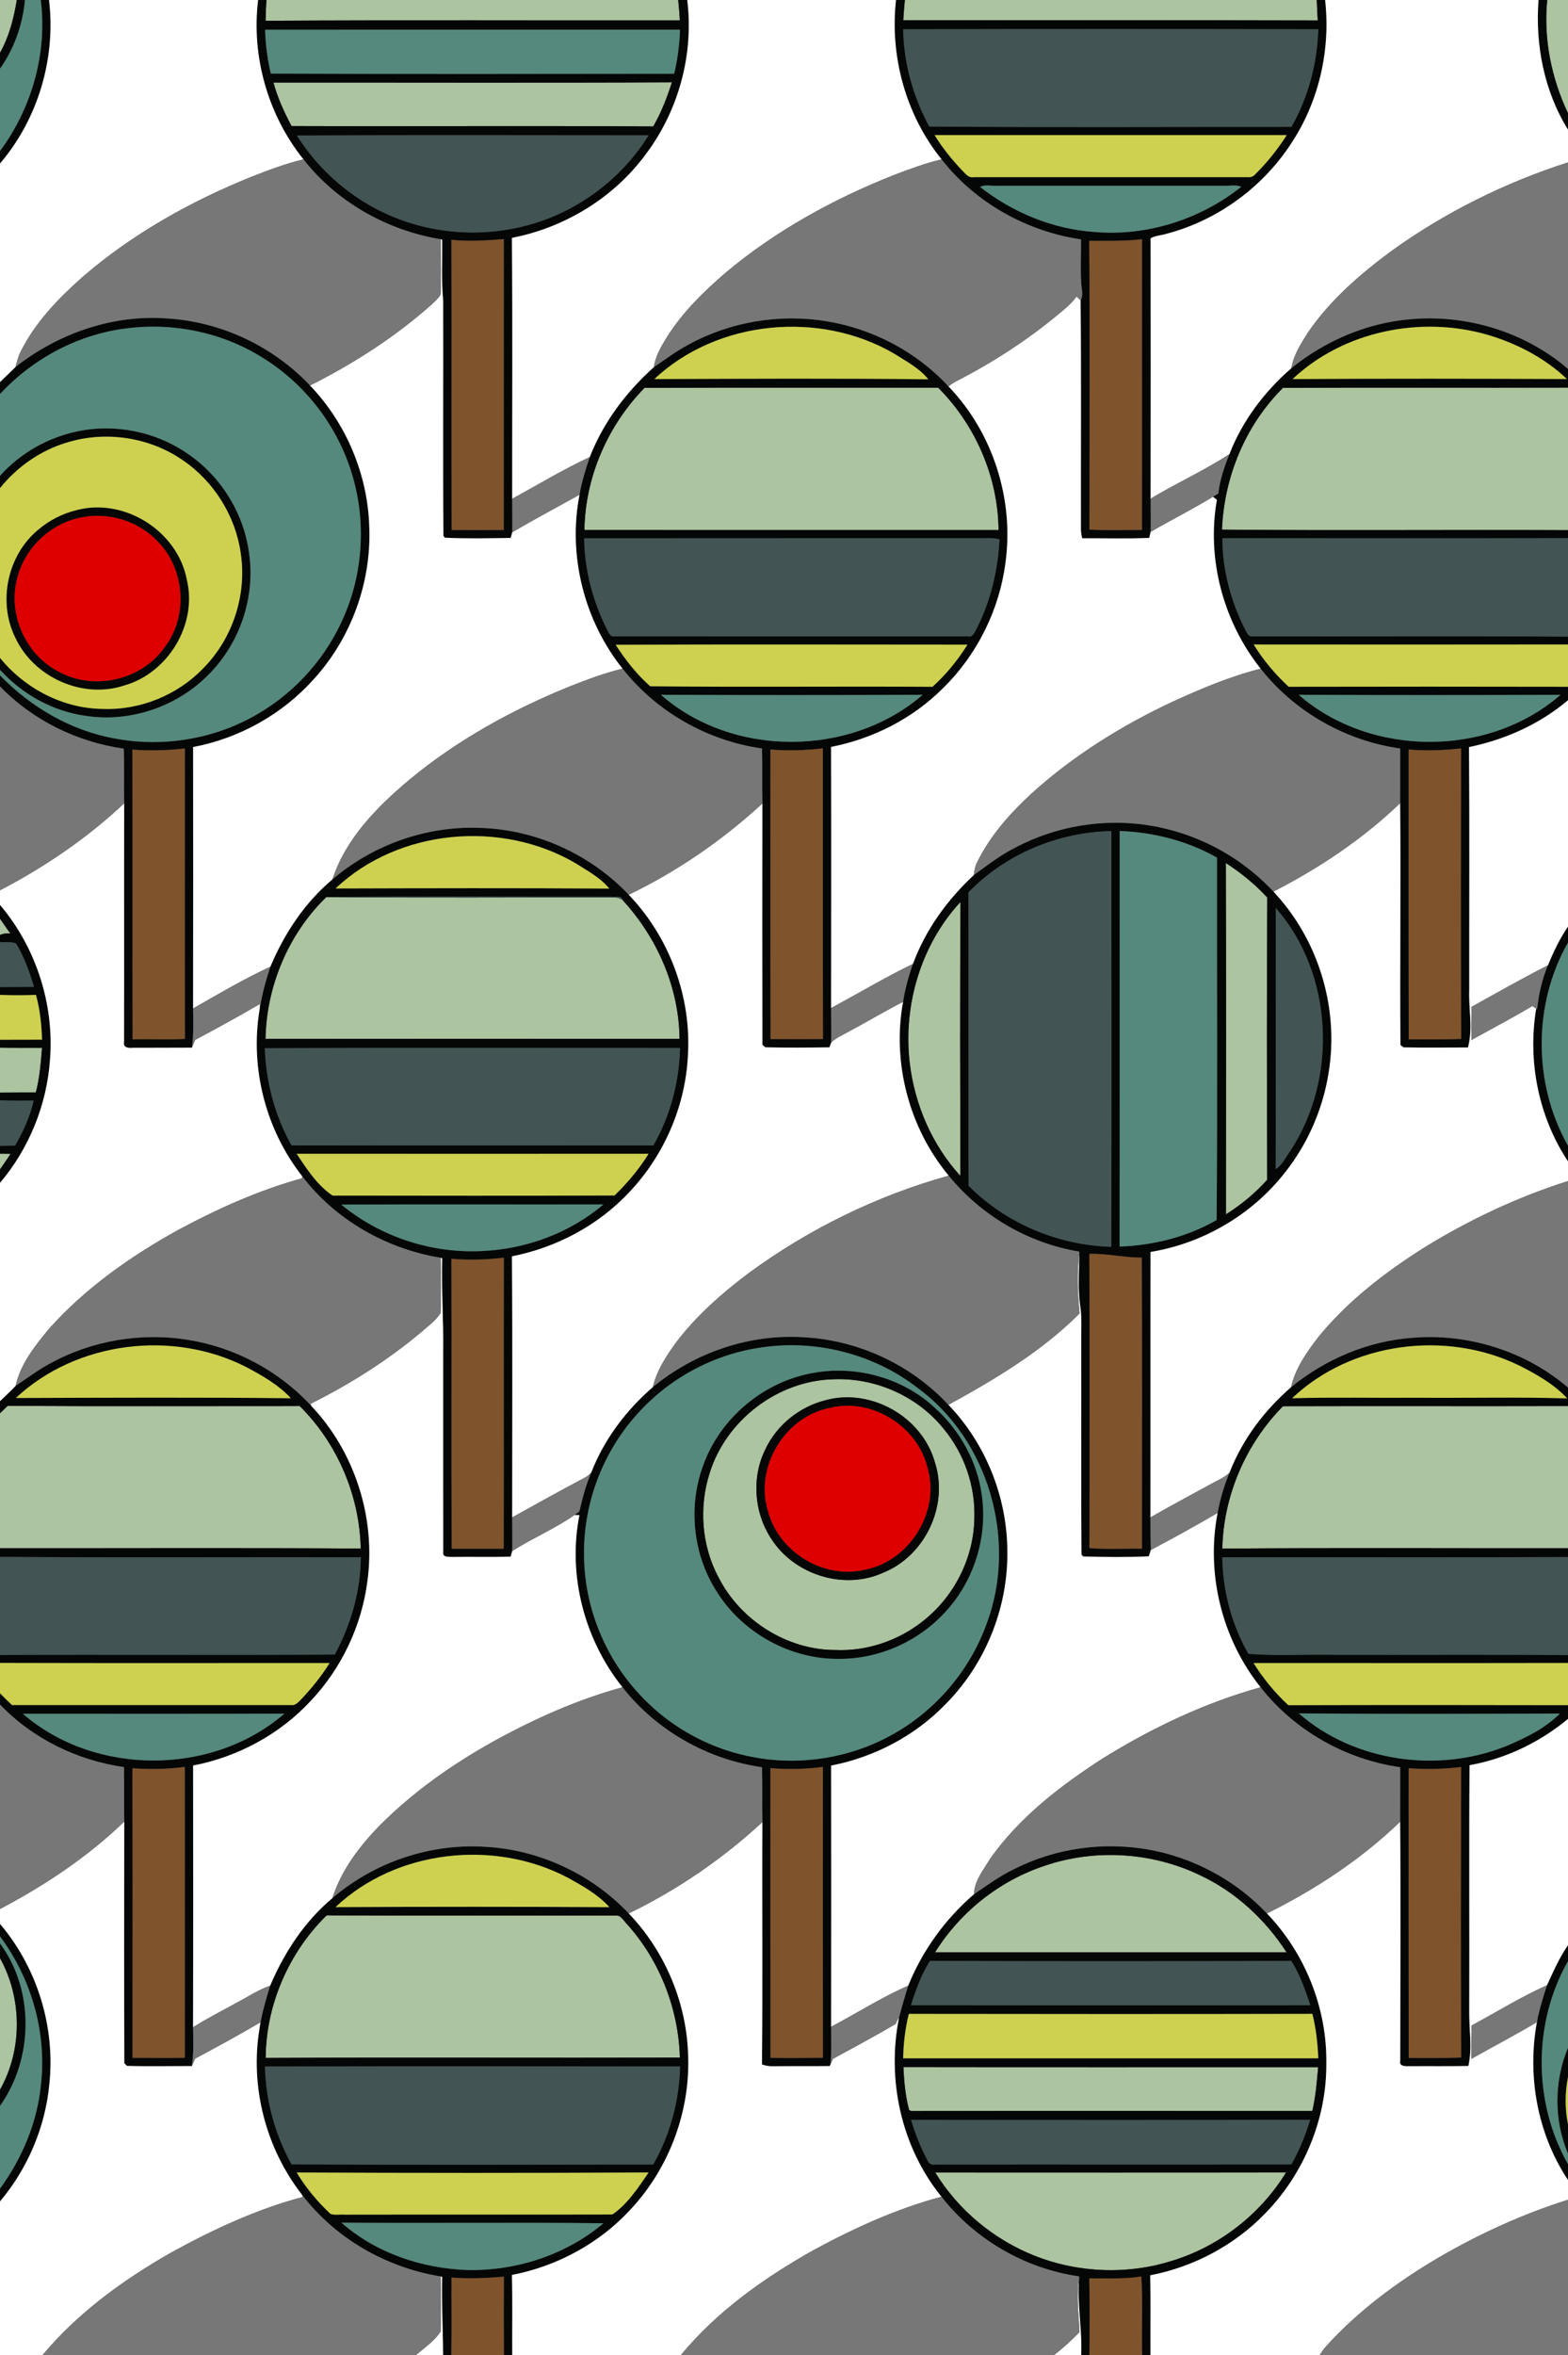 <?xml version="1.0" encoding="UTF-8" ?>
<!DOCTYPE svg PUBLIC "-//W3C//DTD SVG 1.1//EN" "http://www.w3.org/Graphics/SVG/1.1/DTD/svg11.dtd">
<svg width="533pt" height="800pt" viewBox="0 0 533 800" version="1.1" xmlns="http://www.w3.org/2000/svg">
<rect x="0" y="0" width="533" height="800" fill="#333333" stroke="none"/>
<g id="#acc4a0ff">
<path fill="#acc4a0" opacity="1.00" d=" M 0.00 0.00 L 5.71 0.00 C 4.70 6.23 3.10 12.41 0.00 17.95 L 0.00 0.00 Z" />
<path fill="#acc4a0" opacity="1.00" d=" M 90.56 0.00 L 230.55 0.00 C 230.78 2.31 230.97 4.62 231.10 6.94 C 184.16 7.00 137.22 6.77 90.29 7.06 C 90.32 4.70 90.42 2.35 90.56 0.00 Z" />
<path fill="#acc4a0" opacity="1.00" d=" M 307.58 0.00 L 447.60 0.00 C 447.68 2.32 447.79 4.63 447.94 6.95 C 400.97 6.82 354.00 6.92 307.04 6.90 C 307.17 4.59 307.36 2.30 307.58 0.00 Z" />
<path fill="#acc4a0" opacity="1.00" d=" M 525.94 0.00 L 533.00 0.00 L 533.00 38.48 C 527.37 26.55 524.61 13.18 525.94 0.00 Z" />
<path fill="#acc4a0" opacity="1.00" d=" M 92.95 28.05 C 138.10 28.00 183.25 28.18 228.40 27.96 C 226.74 33.14 224.78 38.25 222.04 42.96 C 181.06 42.69 140.08 42.97 99.10 42.82 C 96.59 38.11 94.36 33.22 92.95 28.05 Z" />
<path fill="#acc4a0" opacity="1.00" d=" M 219.09 131.74 C 252.36 131.63 285.64 131.72 318.92 131.69 C 331.58 144.39 339.29 162.07 339.43 180.05 C 292.50 180.06 245.58 180.07 198.65 180.04 C 198.91 162.08 206.57 144.55 219.09 131.74 Z" />
<path fill="#acc4a0" opacity="1.00" d=" M 436.12 131.74 C 468.41 131.60 500.71 131.76 533.00 131.66 L 533.00 180.09 C 493.79 179.90 454.58 180.28 415.37 179.90 C 416.11 162.01 423.34 144.39 436.12 131.74 Z" />
<path fill="#acc4a0" opacity="1.00" d=" M 416.68 293.13 C 421.81 296.47 426.64 300.34 430.77 304.87 C 430.59 336.82 430.63 368.79 430.75 400.74 C 426.66 405.30 421.90 409.23 416.72 412.49 C 416.75 372.70 416.83 332.92 416.68 293.13 Z" />
<path fill="#acc4a0" opacity="1.00" d=" M 90.25 352.88 C 90.57 334.99 98.05 317.20 110.92 304.71 C 143.62 305.08 176.33 304.80 209.04 304.86 C 209.99 304.89 210.86 305.18 211.65 305.74 C 223.40 318.50 230.84 335.43 230.99 352.88 C 184.07 352.82 137.16 352.84 90.25 352.88 Z" />
<path fill="#acc4a0" opacity="1.00" d=" M 309.23 361.01 C 306.93 341.50 313.07 320.81 326.49 306.36 C 326.30 337.38 326.38 368.40 326.45 399.42 C 316.82 388.90 310.89 375.14 309.23 361.01 Z" />
<path fill="#acc4a0" opacity="1.00" d=" M 0.00 312.06 C 1.14 313.77 2.35 315.42 3.53 317.11 C 2.28 316.95 1.10 317.10 0.00 317.57 L 0.00 312.06 Z" />
<path fill="#acc4a0" opacity="1.00" d=" M 0.00 355.86 C 4.76 355.95 9.53 355.89 14.29 355.92 C 13.88 361.01 13.48 366.13 12.18 371.09 C 8.12 371.11 4.06 371.09 0.00 371.14 L 0.00 355.86 Z" />
<path fill="#acc4a0" opacity="1.00" d=" M 0.00 391.88 C 1.19 391.89 2.39 391.90 3.58 391.92 C 2.45 393.73 1.21 395.47 0.00 397.23 L 0.00 391.88 Z" />
<path fill="#acc4a0" opacity="1.00" d=" M 283.30 468.50 C 297.45 467.89 311.76 474.18 320.68 485.21 C 327.80 493.72 331.65 504.92 331.20 516.01 C 330.93 529.45 324.20 542.51 313.61 550.74 C 305.30 557.32 294.62 560.92 284.01 560.46 C 267.55 560.48 251.72 550.43 244.27 535.84 C 238.46 525.05 237.50 511.84 241.27 500.23 C 246.91 482.28 264.45 468.95 283.30 468.50 M 280.49 475.65 C 271.74 477.88 264.03 484.06 260.18 492.26 C 255.40 501.84 256.30 513.89 262.24 522.78 C 270.04 534.92 286.86 540.22 300.10 534.24 C 314.36 528.62 322.53 511.48 317.83 496.87 C 313.59 481.33 296.04 471.30 280.49 475.65 Z" />
<path fill="#acc4a0" opacity="1.00" d=" M 0.00 480.04 C 0.65 479.41 1.96 478.15 2.61 477.53 C 35.70 477.73 68.79 477.58 101.88 477.60 C 114.67 490.27 122.25 508.00 122.62 526.00 C 81.75 525.73 40.87 525.94 0.00 525.89 L 0.00 480.04 Z" />
<path fill="#acc4a0" opacity="1.00" d=" M 415.49 526.02 C 415.89 508.01 423.48 490.45 436.11 477.65 C 468.40 477.55 500.70 477.68 533.00 477.59 L 533.00 525.90 C 493.83 525.94 454.66 525.71 415.49 526.02 Z" />
<path fill="#acc4a0" opacity="1.00" d=" M 354.90 633.82 C 372.10 627.89 391.59 629.08 407.96 636.98 C 420.03 642.64 430.13 652.01 437.34 663.16 C 397.50 663.14 357.67 663.15 317.83 663.16 C 326.33 649.52 339.64 638.91 354.90 633.82 Z" />
<path fill="#acc4a0" opacity="1.00" d=" M 90.31 699.02 C 90.40 681.01 98.18 663.17 111.03 650.60 C 144.03 650.80 177.05 650.61 210.06 650.69 C 211.50 651.18 212.22 652.70 213.27 653.72 C 224.30 666.07 230.65 682.37 231.11 698.91 C 184.18 699.04 137.24 698.80 90.31 699.02 Z" />
<path fill="#acc4a0" opacity="1.00" d=" M 0.00 665.11 C 7.56 678.73 7.70 696.22 0.00 709.82 L 0.00 665.11 Z" />
<path fill="#acc4a0" opacity="1.00" d=" M 307.10 702.12 C 354.09 702.20 401.08 702.14 448.07 702.15 C 447.63 707.14 447.25 712.16 446.07 717.05 C 400.62 717.03 355.17 716.98 309.73 717.06 L 309.03 716.71 C 307.75 711.97 307.30 707.01 307.10 702.12 Z" />
<path fill="#acc4a0" opacity="1.00" d=" M 317.90 737.93 C 357.65 737.94 397.41 737.98 437.17 737.91 C 428.53 752.01 414.68 762.84 398.89 767.78 C 383.63 772.73 366.67 772.13 351.76 766.24 C 337.84 760.75 325.72 750.70 317.90 737.93 Z" />
</g>
<g id="#050706ff">
<path fill="#050706" opacity="1.00" d=" M 5.71 0.00 L 8.50 0.00 C 7.69 8.33 4.89 16.49 0.00 23.31 L 0.00 17.95 C 3.10 12.41 4.70 6.23 5.71 0.00 Z" />
<path fill="#050706" opacity="1.00" d=" M 13.85 0.00 L 16.67 0.00 C 19.05 19.76 12.94 40.41 0.00 55.55 L 0.00 51.31 C 10.80 36.70 16.13 18.10 13.85 0.00 Z" />
<path fill="#050706" opacity="1.00" d=" M 87.74 0.00 L 90.56 0.00 C 90.42 2.35 90.32 4.70 90.29 7.06 C 137.22 6.77 184.16 7.00 231.10 6.94 C 230.97 4.62 230.78 2.31 230.55 0.00 L 233.61 0.00 C 235.91 18.42 230.67 37.60 219.51 52.41 C 208.63 67.19 191.98 77.31 174.01 80.80 C 174.26 110.33 174.08 139.88 174.10 169.42 C 174.10 173.21 174.17 177.00 174.12 180.79 C 173.99 181.27 173.73 182.24 173.60 182.72 C 166.15 182.83 158.67 183.01 151.23 182.64 L 150.73 182.01 C 150.51 155.36 150.72 128.70 150.64 102.05 C 149.99 95.19 150.40 88.29 150.30 81.41 L 149.78 81.26 C 131.63 78.26 114.53 68.69 103.15 54.13 C 91.08 39.10 85.38 19.14 87.74 0.00 M 90.11 10.10 C 90.27 15.12 90.91 20.11 92.05 25.00 C 137.76 25.19 183.46 25.10 229.17 25.05 C 230.34 20.15 230.98 15.13 231.15 10.09 C 184.14 10.10 137.12 10.08 90.11 10.10 M 92.95 28.05 C 94.36 33.22 96.59 38.11 99.10 42.82 C 140.08 42.97 181.06 42.69 222.04 42.96 C 224.78 38.25 226.74 33.14 228.40 27.96 C 183.25 28.18 138.10 28.00 92.95 28.05 M 100.92 46.03 C 108.50 58.05 119.73 67.73 132.80 73.31 C 148.53 80.06 166.71 80.78 182.96 75.44 C 198.38 70.39 211.91 59.75 220.47 45.97 C 180.62 45.96 140.77 45.83 100.92 46.03 M 153.44 81.47 C 153.54 114.32 153.40 147.17 153.51 180.02 C 159.42 180.06 165.33 180.06 171.25 180.02 C 171.28 147.08 171.24 114.14 171.26 81.21 C 165.33 81.72 159.38 82.05 153.44 81.47 Z" />
<path fill="#050706" opacity="1.00" d=" M 304.57 0.00 L 307.58 0.00 C 307.36 2.30 307.17 4.59 307.04 6.90 C 354.00 6.92 400.97 6.82 447.94 6.95 C 447.79 4.63 447.68 2.32 447.60 0.00 L 450.44 0.00 C 452.29 16.47 448.58 33.55 439.66 47.56 C 429.98 63.08 414.27 74.75 396.56 79.40 C 394.78 79.98 392.71 80.00 391.12 80.94 C 391.16 110.42 391.16 139.91 391.12 169.39 C 391.13 173.14 391.21 176.90 391.13 180.65 C 391.01 181.17 390.77 182.20 390.65 182.71 C 383.07 183.04 375.46 182.79 367.87 182.84 C 367.63 181.90 367.48 180.95 367.43 179.99 C 367.38 154.00 367.58 128.00 367.32 102.02 C 368.42 100.17 367.57 97.97 367.53 95.99 C 367.24 91.10 367.50 86.21 367.46 81.32 C 349.01 78.60 331.58 68.90 320.07 54.14 C 307.92 39.12 302.42 19.16 304.57 0.00 M 307.03 9.95 C 307.14 21.49 310.45 32.83 315.86 42.98 C 356.90 43.31 397.95 43.07 438.99 43.10 C 444.74 33.03 447.75 21.50 448.12 9.94 C 401.09 9.85 354.06 9.83 307.03 9.95 M 317.70 45.90 C 320.35 50.24 323.57 54.20 327.06 57.90 C 328.16 58.96 329.20 60.54 330.99 60.18 C 362.00 60.16 393.01 60.16 424.02 60.18 C 425.21 60.32 426.17 59.91 426.91 58.96 C 430.88 55.03 434.38 50.62 437.39 45.90 C 397.50 45.90 357.60 45.91 317.70 45.90 M 333.15 63.49 C 344.24 72.19 357.82 77.80 371.93 78.79 C 389.77 80.35 407.95 74.56 421.94 63.45 C 420.08 62.63 417.97 63.21 416.01 63.09 C 390.33 63.10 364.65 63.11 338.97 63.09 C 337.05 63.23 334.93 62.57 333.15 63.49 M 370.25 81.80 C 370.50 114.49 370.36 147.20 370.31 179.90 C 376.26 180.20 382.21 180.00 388.17 180.01 C 388.24 147.09 388.15 114.17 388.20 81.25 C 382.23 81.96 376.23 81.78 370.25 81.80 Z" />
<path fill="#050706" opacity="1.00" d=" M 522.98 0.00 L 525.94 0.00 C 524.61 13.18 527.37 26.55 533.00 38.48 L 533.00 44.04 C 524.88 31.01 521.82 15.21 522.98 0.00 Z" />
<path fill="#050706" opacity="1.00" d=" M 5.29 124.65 C 19.79 113.26 38.29 106.78 56.79 108.17 C 75.09 109.26 92.81 117.59 105.37 130.93 C 117.71 143.77 125.05 161.27 125.53 179.07 C 126.26 197.86 119.35 216.79 106.68 230.68 C 96.02 242.60 81.35 250.80 65.64 253.75 C 65.67 283.35 65.69 312.96 65.63 342.56 C 65.71 347.00 65.84 351.45 65.24 355.86 C 58.49 355.92 51.75 355.86 45.01 355.91 C 43.77 356.07 41.76 355.82 42.17 354.05 C 42.24 326.98 42.14 299.92 42.22 272.85 C 42.07 266.67 42.32 260.48 42.06 254.29 C 26.25 252.09 11.11 244.65 0.00 233.15 L 0.00 229.40 C 10.49 240.21 24.10 248.19 39.02 250.84 C 55.49 253.96 73.06 251.04 87.54 242.55 C 100.66 234.94 111.21 222.99 117.09 209.00 C 123.51 193.98 124.41 176.70 119.66 161.07 C 114.86 145.07 104.14 130.92 90.02 121.98 C 76.50 113.23 59.87 109.56 43.91 111.44 C 27.17 113.24 11.41 121.54 0.00 133.85 L 0.00 129.79 C 1.74 128.04 3.58 126.41 5.29 124.65 M 44.99 254.62 C 45.14 287.43 44.99 320.24 45.07 353.05 C 51.00 352.85 56.94 353.24 62.86 352.89 C 62.79 320.01 62.83 287.12 62.84 254.24 C 56.92 254.88 50.95 255.11 44.99 254.62 Z" />
<path fill="#050706" opacity="1.00" d=" M 234.06 117.05 C 248.27 109.26 265.12 106.47 281.09 109.15 C 296.77 111.72 311.60 119.54 322.39 131.23 C 337.48 146.86 344.76 169.59 341.79 191.10 C 339.73 207.11 332.17 222.36 320.64 233.67 C 310.34 244.03 296.80 250.92 282.49 253.71 C 282.59 283.27 282.57 312.84 282.50 342.41 C 282.52 346.31 282.63 350.22 282.51 354.13 C 282.37 354.54 282.10 355.34 281.96 355.75 C 274.69 355.85 267.41 355.90 260.15 355.74 C 259.90 355.53 259.41 355.10 259.16 354.89 C 259.10 327.56 259.11 300.23 259.15 272.91 C 259.02 266.69 259.20 260.46 259.02 254.24 C 240.54 251.63 223.17 241.83 211.63 227.13 C 198.53 210.78 192.97 188.62 196.99 168.04 C 197.72 163.68 199.05 159.45 200.47 155.27 C 205.07 143.43 212.87 133.12 222.29 124.69 C 226.18 122.08 229.91 119.23 234.06 117.05 M 222.43 128.76 C 253.47 128.65 284.52 128.49 315.55 128.84 C 312.56 125.06 308.01 122.73 303.99 120.15 C 278.69 105.38 243.89 108.63 222.43 128.76 M 219.09 131.74 C 206.57 144.55 198.91 162.08 198.65 180.04 C 245.58 180.07 292.50 180.06 339.43 180.05 C 339.29 162.07 331.58 144.39 318.92 131.69 C 285.64 131.72 252.36 131.63 219.09 131.74 M 198.58 182.86 C 198.67 193.59 201.51 204.23 206.33 213.80 C 206.92 214.78 207.41 216.53 208.95 216.14 C 249.00 216.17 289.05 216.15 329.09 216.16 C 330.67 216.53 331.23 214.85 331.83 213.79 C 336.73 204.34 339.21 193.79 339.75 183.20 C 337.54 182.59 335.23 182.86 332.98 182.83 C 288.18 182.86 243.38 182.80 198.58 182.86 M 209.29 219.02 C 212.58 224.17 216.44 229.02 221.00 233.10 C 252.97 233.45 284.99 233.09 316.97 233.29 C 321.60 229.12 325.57 224.24 328.86 218.97 C 289.01 218.95 249.15 218.85 209.29 219.02 M 224.65 236.00 C 249.06 257.41 289.16 257.22 313.65 236.00 C 283.99 236.13 254.32 236.13 224.65 236.00 M 261.89 254.59 C 261.90 287.38 261.83 320.16 261.93 352.95 C 267.87 352.92 273.82 353.00 279.76 352.92 C 279.66 320.01 279.75 287.10 279.71 254.19 C 273.80 254.91 267.83 255.08 261.89 254.59 Z" />
<path fill="#050706" opacity="1.00" d=" M 438.97 125.06 C 450.34 115.87 464.30 109.81 478.91 108.49 C 498.21 106.60 518.28 112.63 533.00 125.32 L 533.00 131.66 C 500.71 131.76 468.41 131.60 436.12 131.74 C 423.34 144.39 416.11 162.01 415.37 179.90 C 454.58 180.28 493.79 179.90 533.00 180.09 L 533.00 182.79 C 493.84 182.89 454.67 182.82 415.51 182.82 C 415.53 193.55 418.37 204.18 423.19 213.73 C 423.80 214.76 424.34 216.48 425.91 216.15 C 461.61 216.23 497.31 216.02 533.00 216.25 L 533.00 218.91 C 497.38 218.97 461.77 218.94 426.15 218.92 C 429.43 224.23 433.47 229.04 438.05 233.28 C 469.70 233.22 501.35 233.21 533.00 233.28 L 533.00 237.84 C 523.40 245.97 511.63 251.24 499.35 253.76 C 499.56 281.17 499.40 308.59 499.43 336.00 C 499.16 342.59 500.73 349.32 499.00 355.80 C 491.70 355.78 484.40 355.92 477.11 355.76 C 476.84 355.56 476.31 355.16 476.04 354.97 C 475.82 327.59 476.22 300.19 475.94 272.80 C 475.93 266.61 475.97 260.42 475.95 254.24 C 457.46 251.66 440.10 241.83 428.54 227.15 C 415.84 211.25 410.09 189.85 413.65 169.77 C 413.31 169.51 412.64 168.99 412.31 168.73 C 412.91 168.36 413.52 168.00 414.14 167.65 C 414.64 163.01 416.19 158.57 417.91 154.26 C 422.30 142.92 429.83 133.00 438.97 125.06 M 439.38 128.76 C 470.47 128.58 501.56 128.61 532.65 128.75 C 525.17 121.67 515.73 116.71 505.88 113.80 C 483.17 107.09 456.73 112.42 439.38 128.76 M 441.44 236.00 C 465.92 257.28 506.00 257.35 530.46 236.01 C 500.79 236.12 471.11 236.14 441.44 236.00 M 478.82 254.59 C 478.84 287.41 478.77 320.23 478.86 353.04 C 484.79 353.01 490.74 353.15 496.67 352.89 C 496.55 320.00 496.61 287.10 496.64 254.21 C 490.72 254.87 484.76 255.10 478.82 254.59 Z" />
<path fill="#050706" opacity="1.00" d=" M 26.16 146.56 C 39.07 143.79 53.04 146.61 63.87 154.17 C 75.12 161.82 82.89 174.36 84.66 187.86 C 86.85 202.70 81.62 218.37 71.04 229.00 C 60.35 240.01 44.28 245.50 29.08 243.15 C 17.91 241.61 7.55 235.82 0.00 227.51 L 0.00 223.46 C 8.46 233.88 21.44 240.68 34.94 240.80 C 47.58 241.28 60.28 236.15 69.05 227.03 C 79.10 216.94 83.98 202.01 81.83 187.92 C 80.05 175.21 72.67 163.44 62.03 156.26 C 50.79 148.51 36.00 146.28 22.94 150.26 C 13.92 152.89 5.88 158.50 0.00 165.80 L 0.00 161.62 C 6.82 153.99 16.15 148.66 26.16 146.56 Z" />
<path fill="#050706" opacity="1.00" d=" M 26.07 173.26 C 42.29 168.97 60.39 180.40 63.50 196.87 C 67.22 212.09 57.10 228.72 42.11 232.88 C 28.04 237.50 11.50 230.08 5.27 216.73 C -0.86 204.58 2.46 188.62 12.96 179.95 C 16.72 176.73 21.26 174.43 26.07 173.26 M 28.41 175.62 C 17.82 177.30 8.73 185.60 5.97 195.95 C 2.40 208.27 8.61 222.39 20.03 228.18 C 31.88 234.71 48.06 231.05 55.87 219.98 C 64.12 209.38 62.90 193.06 53.36 183.67 C 47.02 177.10 37.39 174.04 28.41 175.62 Z" />
<path fill="#050706" opacity="1.00" d=" M 344.95 288.00 C 359.87 280.06 377.57 277.50 394.11 281.02 C 409.23 284.14 423.26 292.19 433.61 303.65 C 447.83 319.20 454.70 341.08 451.98 361.97 C 450.33 375.24 444.98 388.05 436.62 398.50 C 425.47 412.66 408.89 422.35 391.10 425.25 C 391.03 455.31 391.12 485.36 391.06 515.42 C 391.05 519.10 391.08 522.79 391.19 526.48 C 391.02 527.02 390.67 528.10 390.50 528.64 C 383.09 528.99 375.61 528.90 368.19 528.69 L 367.62 528.03 C 367.43 504.05 367.61 480.05 367.54 456.06 C 367.46 451.97 367.83 447.85 367.22 443.79 C 366.30 437.76 366.84 431.66 366.88 425.60 L 366.91 425.15 C 349.64 422.31 333.51 412.95 322.50 399.35 C 309.02 383.19 303.17 360.96 306.98 340.27 C 307.66 335.88 308.85 331.59 310.34 327.40 C 314.60 315.82 322.00 305.63 331.00 297.26 C 335.50 293.96 339.95 290.53 344.95 288.00 M 329.18 303.14 C 329.30 336.35 329.17 369.55 329.24 402.76 C 341.96 415.61 359.72 422.99 377.74 423.51 C 377.87 376.44 377.80 329.36 377.77 282.29 C 359.71 282.66 341.75 290.09 329.18 303.14 M 380.61 282.27 C 380.59 329.33 380.66 376.38 380.57 423.43 C 392.06 423.03 403.55 420.16 413.55 414.41 C 413.91 373.43 413.62 332.34 413.69 291.32 C 403.63 285.62 392.14 282.67 380.61 282.27 M 416.68 293.13 C 416.83 332.92 416.75 372.70 416.72 412.49 C 421.90 409.23 426.66 405.30 430.75 400.74 C 430.63 368.79 430.59 336.82 430.77 304.87 C 426.64 300.34 421.81 296.47 416.68 293.13 M 309.23 361.01 C 310.89 375.14 316.82 388.90 326.45 399.42 C 326.38 368.40 326.30 337.38 326.49 306.36 C 313.07 320.81 306.93 341.50 309.23 361.01 M 433.65 308.40 C 433.67 337.97 433.71 367.54 433.63 397.11 C 436.02 395.66 437.12 392.90 438.73 390.73 C 454.85 366.03 453.21 330.68 433.65 308.40 M 370.29 425.90 C 370.44 459.21 370.40 492.53 370.31 525.85 C 376.24 526.33 382.22 525.96 388.17 526.05 C 388.16 493.09 388.29 460.13 388.10 427.17 C 382.13 427.20 376.26 425.73 370.29 425.90 Z" />
<path fill="#050706" opacity="1.00" d=" M 113.02 298.69 C 126.77 286.96 144.92 280.50 163.01 281.21 C 182.02 281.71 200.65 290.09 213.71 303.91 C 227.69 318.44 235.20 338.95 233.81 359.08 C 232.85 376.08 225.63 392.60 213.91 404.95 C 203.37 416.23 189.13 423.77 174.02 426.74 C 174.25 456.30 174.09 485.86 174.10 515.42 C 174.10 519.21 174.17 523.02 174.11 526.82 C 173.98 527.30 173.73 528.26 173.60 528.74 C 167.09 528.96 160.56 528.75 154.05 528.85 C 152.81 528.76 150.27 529.20 150.66 527.12 C 150.62 504.42 150.65 481.71 150.64 459.01 C 150.80 448.45 150.01 437.93 150.30 427.37 L 149.78 427.23 C 131.38 424.20 114.03 414.42 102.71 399.50 C 90.30 383.74 84.91 362.69 88.24 342.91 C 89.02 337.96 90.33 333.13 91.90 328.38 C 96.64 317.08 103.59 306.60 113.02 298.69 M 114.07 301.79 C 145.08 301.70 176.11 301.62 207.12 301.83 C 204.14 298.14 199.70 295.81 195.73 293.27 C 170.45 278.40 135.47 281.53 114.07 301.79 M 110.92 304.71 C 98.05 317.20 90.57 334.99 90.25 352.88 C 137.16 352.84 184.07 352.82 230.99 352.88 C 230.84 335.43 223.40 318.50 211.65 305.74 C 211.27 303.99 209.24 304.84 208.02 304.60 C 175.65 304.63 143.29 304.43 110.92 304.71 M 90.02 356.03 C 90.41 367.55 93.42 378.99 99.09 389.04 C 140.09 389.14 181.09 389.08 222.08 389.07 C 227.87 379.05 230.86 367.51 231.17 355.97 C 184.12 355.98 137.07 355.86 90.02 356.03 M 100.84 391.90 C 104.24 397.06 107.93 402.67 113.05 406.11 C 145.00 406.15 176.95 406.20 208.89 406.08 C 213.26 401.81 217.27 397.12 220.47 391.90 C 180.59 391.92 140.72 391.93 100.84 391.90 M 116.02 409.16 C 129.28 420.15 146.76 425.82 163.95 424.94 C 178.87 424.27 193.73 418.81 205.14 409.10 C 175.44 409.15 145.72 409.04 116.02 409.16 M 153.44 427.58 C 153.55 460.41 153.36 493.24 153.54 526.07 C 159.44 526.07 165.33 526.07 171.23 526.06 C 171.31 493.10 171.21 460.14 171.28 427.19 C 165.36 427.92 159.38 428.09 153.44 427.58 Z" />
<path fill="#050706" opacity="1.00" d=" M 0.00 307.36 C 12.26 321.82 18.51 341.18 16.99 360.07 C 15.90 375.30 9.88 390.14 0.00 401.79 L 0.00 397.23 C 1.21 395.47 2.45 393.73 3.58 391.92 C 2.39 391.90 1.19 391.89 0.00 391.88 L 0.00 389.20 C 1.71 389.17 3.42 389.14 5.13 389.12 C 7.90 384.36 10.21 379.24 11.44 373.85 C 7.63 373.88 3.81 373.90 0.00 373.75 L 0.00 371.14 C 4.06 371.09 8.12 371.11 12.18 371.09 C 13.48 366.13 13.88 361.01 14.29 355.92 C 9.53 355.89 4.76 355.95 0.00 355.86 L 0.00 353.18 C 4.77 353.13 9.53 353.17 14.30 353.15 C 14.12 348.03 13.60 342.88 12.22 337.93 C 8.15 338.10 4.07 338.10 0.00 337.93 L 0.00 335.27 C 3.85 335.23 7.70 335.25 11.55 335.21 C 10.06 330.11 8.20 325.05 5.47 320.48 C 3.78 319.76 1.80 320.17 0.00 320.00 L 0.00 317.57 C 1.10 317.10 2.28 316.95 3.53 317.11 C 2.35 315.42 1.14 313.77 0.00 312.06 L 0.00 307.36 Z" />
<path fill="#050706" opacity="1.00" d=" M 526.17 327.89 C 528.06 323.32 530.19 318.82 533.00 314.74 L 533.00 320.16 C 521.03 341.10 521.13 368.20 533.00 389.16 L 533.00 394.50 C 522.98 379.41 519.21 360.45 522.18 342.63 L 522.50 342.85 C 523.03 337.71 524.18 332.67 526.17 327.89 Z" />
<path fill="#050706" opacity="1.00" d=" M 17.08 463.11 C 31.27 455.30 48.10 452.50 64.07 455.14 C 79.88 457.70 94.80 465.63 105.67 477.40 C 120.59 493.04 127.82 515.58 124.91 536.98 C 122.98 552.12 116.16 566.60 105.67 577.70 C 95.14 589.09 80.85 596.78 65.64 599.70 C 65.67 629.34 65.70 658.97 65.62 688.60 C 65.70 693.00 65.88 697.42 65.22 701.78 C 57.86 701.77 50.49 701.95 43.14 701.72 C 42.92 701.50 42.48 701.06 42.26 700.83 C 42.17 673.47 42.21 646.09 42.24 618.72 C 42.12 612.55 42.28 606.39 42.14 600.23 C 26.30 597.98 11.07 590.58 0.00 578.97 L 0.00 575.16 C 1.32 576.53 2.70 577.84 4.07 579.16 C 35.72 579.15 67.37 579.16 99.01 579.16 C 100.45 579.38 101.39 578.14 102.30 577.28 C 105.94 573.48 109.25 569.35 112.04 564.89 C 74.70 564.88 37.35 564.96 0.00 564.85 L 0.00 562.14 C 37.94 561.98 75.88 562.24 113.81 562.01 C 119.24 551.87 122.58 540.50 122.66 528.95 C 81.78 528.87 40.88 529.11 0.00 528.83 L 0.00 525.89 C 40.87 525.94 81.75 525.73 122.62 526.00 C 122.25 508.00 114.67 490.27 101.88 477.60 C 68.79 477.58 35.70 477.73 2.61 477.53 C 1.96 478.15 0.65 479.41 0.00 480.04 L 0.00 475.94 C 1.78 474.20 3.65 472.54 5.34 470.71 C 9.25 468.16 12.94 465.28 17.08 463.11 M 5.39 474.86 C 36.55 474.76 67.72 474.60 98.87 474.94 C 94.67 470.37 89.10 467.24 83.67 464.34 C 58.68 451.60 25.96 455.62 5.39 474.86 M 7.77 582.12 C 32.27 603.32 72.18 603.28 96.67 582.07 C 67.04 582.19 37.40 582.10 7.77 582.12 M 45.00 600.64 C 45.13 633.42 45.02 666.21 45.05 698.99 C 50.98 698.97 56.90 699.11 62.83 698.97 C 62.82 666.03 62.84 633.09 62.82 600.15 C 56.91 601.00 50.94 601.00 45.00 600.64 Z" />
<path fill="#050706" opacity="1.00" d=" M 221.93 471.15 C 236.11 459.45 254.65 453.06 273.06 454.23 C 291.63 455.13 309.73 463.54 322.38 477.17 C 335.36 490.62 342.62 509.31 342.43 527.97 C 342.40 546.93 334.61 565.75 321.16 579.13 C 310.79 589.76 297.06 596.89 282.51 599.72 C 282.57 629.29 282.58 658.87 282.51 688.44 C 282.55 692.67 282.68 696.91 282.31 701.13 L 282.05 701.78 C 275.70 701.86 269.35 701.77 263.00 701.84 C 261.63 701.90 260.29 701.70 259.01 701.25 C 259.30 673.80 259.01 646.34 259.15 618.89 C 259.02 612.68 259.21 606.47 259.02 600.27 C 240.52 597.66 223.15 587.83 211.60 573.12 C 198.65 556.96 192.89 535.02 196.96 514.65 C 196.54 514.64 195.72 514.61 195.30 514.60 C 195.85 514.21 196.39 513.81 196.94 513.43 C 197.99 508.90 199.16 504.39 201.01 500.11 C 205.38 488.87 212.84 479.01 221.93 471.15 M 258.55 457.73 C 242.20 460.10 226.84 468.52 216.02 480.99 C 204.70 493.82 198.32 510.89 198.53 528.01 C 198.54 545.95 205.87 563.72 218.37 576.56 C 228.61 587.27 242.36 594.55 256.97 597.01 C 272.70 599.78 289.36 597.01 303.31 589.20 C 318.12 581.01 329.76 567.28 335.45 551.34 C 345.92 523.25 336.05 488.90 311.67 471.25 C 296.75 459.80 277.12 454.88 258.55 457.73 M 261.89 600.61 C 261.89 633.40 261.86 666.19 261.91 698.98 C 267.85 699.10 273.79 699.01 279.74 698.96 C 279.70 666.03 279.72 633.10 279.73 600.17 C 273.81 600.97 267.84 601.03 261.89 600.61 Z" />
<path fill="#050706" opacity="1.00" d=" M 438.88 471.18 C 450.49 461.69 464.90 455.57 479.90 454.43 C 498.89 452.80 518.52 458.88 533.00 471.32 L 533.00 477.59 C 500.70 477.68 468.40 477.55 436.11 477.65 C 423.48 490.45 415.89 508.01 415.49 526.02 C 454.66 525.71 493.83 525.94 533.00 525.90 L 533.00 528.89 C 493.83 529.04 454.66 528.90 415.49 528.96 C 415.65 540.39 418.67 551.85 424.37 561.77 C 434.17 562.54 444.11 561.87 453.97 562.09 C 480.31 562.16 506.66 561.97 533.00 562.19 L 533.00 564.87 C 497.37 564.94 461.74 564.89 426.11 564.89 C 429.40 570.15 433.38 574.98 437.93 579.21 C 469.62 579.12 501.31 579.13 533.00 579.20 L 533.00 583.86 C 523.42 591.82 511.81 597.40 499.53 599.59 C 499.32 627.40 499.53 655.23 499.43 683.05 C 499.34 689.28 500.50 695.58 499.14 701.75 C 492.43 701.88 485.71 701.78 479.00 701.83 C 477.74 701.84 475.50 701.93 475.97 699.97 C 476.01 672.91 476.17 645.84 475.94 618.78 C 475.91 612.61 475.99 606.44 475.96 600.27 C 457.45 597.66 440.06 587.84 428.51 573.12 C 415.36 556.72 409.89 534.52 413.89 513.89 C 414.76 509.22 416.10 504.63 417.93 500.24 C 422.30 488.96 429.77 479.07 438.88 471.18 M 439.23 474.94 C 453.50 474.55 467.78 474.87 482.05 474.77 C 498.95 474.91 515.86 474.47 532.75 475.00 C 528.18 470.12 522.17 466.72 516.23 463.75 C 491.46 451.74 459.31 455.87 439.23 474.94 M 441.49 581.99 C 460.40 598.50 488.89 602.40 512.03 593.08 C 518.56 590.34 525.21 587.08 530.26 582.04 C 500.67 582.15 471.08 582.25 441.49 581.99 M 478.83 600.63 C 478.83 633.43 478.79 666.23 478.85 699.03 C 484.79 699.01 490.73 699.13 496.67 698.89 C 496.56 665.99 496.59 633.09 496.65 600.19 C 490.74 600.95 484.77 601.02 478.83 600.63 Z" />
<path fill="#050706" opacity="1.00" d=" M 277.06 466.23 C 291.53 463.80 307.09 468.17 317.83 478.24 C 326.25 485.83 332.14 496.32 333.70 507.59 C 335.84 521.82 331.19 536.89 321.41 547.46 C 312.24 557.58 298.71 563.59 285.04 563.47 C 268.67 563.61 252.62 554.76 243.84 540.96 C 235.65 528.48 233.82 512.15 238.89 498.13 C 244.62 481.64 259.84 468.99 277.06 466.23 M 283.30 468.50 C 264.45 468.95 246.91 482.28 241.27 500.23 C 237.50 511.84 238.46 525.05 244.27 535.84 C 251.72 550.43 267.55 560.48 284.01 560.46 C 294.62 560.92 305.30 557.32 313.61 550.74 C 324.20 542.51 330.93 529.45 331.20 516.01 C 331.65 504.92 327.80 493.72 320.68 485.21 C 311.76 474.18 297.45 467.89 283.30 468.50 Z" />
<path fill="#050706" opacity="1.00" d=" M 280.49 475.65 C 296.04 471.30 313.59 481.33 317.83 496.87 C 322.53 511.48 314.36 528.62 300.10 534.24 C 286.86 540.22 270.04 534.92 262.24 522.78 C 256.30 513.89 255.40 501.84 260.18 492.26 C 264.03 484.06 271.74 477.88 280.49 475.65 M 282.14 478.22 C 266.88 481.13 256.54 498.14 261.00 513.05 C 264.53 527.09 279.95 536.60 294.09 533.16 C 309.08 530.25 319.54 513.66 315.36 498.89 C 312.11 484.57 296.46 474.70 282.14 478.22 Z" />
<path fill="#050706" opacity="1.00" d=" M 113.01 644.72 C 127.24 632.51 146.26 626.10 164.99 627.31 C 183.32 628.30 201.12 636.59 213.72 649.94 C 225.79 662.52 233.11 679.54 233.87 696.97 C 234.93 716.46 227.71 736.21 214.37 750.46 C 203.78 762.00 189.37 769.77 174.02 772.74 C 174.24 781.83 174.07 790.91 174.12 800.00 L 171.30 800.00 C 171.23 791.11 171.25 782.21 171.29 773.32 C 165.36 773.81 159.41 774.11 153.47 773.61 C 153.42 782.41 153.56 791.20 153.41 800.00 L 150.62 800.00 C 150.57 791.13 150.07 782.26 150.30 773.38 L 149.78 773.24 C 131.31 770.24 113.96 760.35 102.59 745.40 C 90.30 729.62 84.91 708.67 88.23 688.93 C 88.98 684.02 90.36 679.24 91.82 674.51 C 96.62 663.20 103.53 652.65 113.01 644.72 M 114.05 647.80 C 145.08 647.64 176.12 647.63 207.16 647.81 C 203.28 643.52 198.06 640.60 193.04 637.82 C 168.05 624.64 134.70 628.26 114.05 647.80 M 90.31 699.02 C 137.24 698.80 184.18 699.04 231.11 698.91 C 230.65 682.37 224.30 666.07 213.27 653.72 C 212.22 652.70 211.50 651.18 210.06 650.69 C 177.05 650.61 144.03 650.80 111.03 650.60 C 98.18 663.17 90.40 681.01 90.31 699.02 M 90.07 701.92 C 90.32 713.53 93.48 725.02 99.11 735.17 C 140.09 735.36 181.07 735.28 222.05 735.21 C 227.82 725.10 230.89 713.53 231.18 701.90 C 184.14 701.85 137.10 701.81 90.07 701.92 M 100.84 737.94 C 103.98 743.10 107.86 747.83 112.29 751.94 C 113.77 752.56 115.46 752.12 117.03 752.25 C 147.40 752.19 177.77 752.28 208.14 752.20 C 213.30 748.72 216.95 743.07 220.48 737.93 C 180.61 738.14 140.72 738.12 100.84 737.94 M 116.07 754.97 C 127.78 765.31 143.55 770.59 159.06 771.06 C 175.63 771.39 192.42 765.87 205.15 755.18 C 175.46 754.82 145.76 755.23 116.07 754.97 Z" />
<path fill="#050706" opacity="1.00" d=" M 344.90 634.80 C 358.75 627.81 374.85 625.56 390.12 628.20 C 405.48 630.88 419.94 638.59 430.65 649.94 C 443.66 663.46 451.15 682.19 450.85 700.97 C 450.97 719.85 443.16 738.54 429.94 751.98 C 419.49 762.73 405.67 770.03 390.97 772.86 C 391.21 781.91 391.02 790.95 391.08 800.00 L 388.23 800.00 C 388.00 791.08 388.51 782.15 387.97 773.25 C 382.11 774.21 376.18 773.84 370.28 773.89 C 370.43 782.59 370.42 791.30 370.31 800.00 L 367.52 800.00 C 367.91 791.16 366.07 782.41 366.82 773.57 L 366.84 773.22 C 348.54 770.66 331.41 760.71 320.03 746.17 C 306.37 729.35 301.33 706.38 305.62 685.24 C 306.57 681.63 307.60 678.05 308.72 674.49 C 313.57 662.49 321.31 651.82 331.11 643.39 C 335.59 640.35 339.99 637.13 344.90 634.80 M 354.90 633.82 C 339.64 638.91 326.33 649.52 317.83 663.16 C 357.67 663.15 397.50 663.14 437.34 663.16 C 430.13 652.01 420.03 642.64 407.96 636.98 C 391.59 629.08 372.10 627.89 354.90 633.82 M 316.11 666.05 C 313.23 670.71 311.28 675.89 309.67 681.11 C 354.91 681.18 400.15 681.17 445.39 681.12 C 443.72 675.91 441.84 670.73 438.96 666.06 C 398.01 666.20 357.06 666.22 316.11 666.05 M 308.93 684.06 C 307.71 689.00 307.10 694.07 307.01 699.16 C 354.05 699.18 401.09 699.17 448.12 699.16 C 447.90 694.07 447.36 688.98 446.10 684.05 C 400.38 684.15 354.65 684.12 308.93 684.06 M 307.10 702.12 C 307.30 707.01 307.75 711.97 309.03 716.71 L 309.73 717.06 C 355.17 716.98 400.62 717.03 446.07 717.05 C 447.25 712.16 447.63 707.14 448.07 702.15 C 401.08 702.14 354.09 702.20 307.10 702.12 M 309.70 720.08 C 311.12 724.84 312.97 729.50 315.32 733.90 C 315.81 734.98 316.69 735.43 317.95 735.23 C 358.29 735.16 398.64 735.26 438.98 735.18 C 441.66 730.39 443.79 725.30 445.34 720.04 C 400.13 720.15 354.92 720.08 309.70 720.08 M 317.90 737.93 C 325.72 750.70 337.84 760.75 351.76 766.24 C 366.67 772.13 383.63 772.73 398.89 767.78 C 414.68 762.84 428.53 752.01 437.17 737.91 C 397.41 737.98 357.65 737.94 317.90 737.93 Z" />
<path fill="#050706" opacity="1.00" d=" M 0.00 653.49 C 12.68 668.38 18.86 688.57 16.77 708.01 C 15.38 722.55 9.42 736.60 0.00 747.76 L 0.00 743.43 C 7.55 733.06 12.70 720.86 13.92 708.04 C 15.92 690.29 10.64 672.02 0.00 657.74 L 0.00 653.49 Z" />
<path fill="#050706" opacity="1.00" d=" M 0.00 660.12 C 11.76 676.01 11.40 699.33 0.00 715.32 L 0.00 709.82 C 7.70 696.22 7.56 678.73 0.00 665.11 L 0.00 660.12 Z" />
<path fill="#050706" opacity="1.00" d=" M 525.86 674.32 C 528.01 669.67 530.06 664.94 533.00 660.72 L 533.00 666.16 C 521.06 687.08 521.08 714.17 533.00 735.10 L 533.00 740.49 C 522.24 724.36 518.83 703.84 522.80 684.95 C 523.66 681.36 524.72 677.82 525.86 674.32 Z" />
<path fill="#050706" opacity="1.00" d=" M 533.00 731.53 C 528.16 720.22 528.24 706.89 533.00 695.56 L 533.00 705.50 C 531.95 710.80 531.92 716.30 533.00 721.60 L 533.00 731.53 Z" />
</g>
<g id="#55897dff">
<path fill="#55897d" opacity="1.00" d=" M 8.50 0.00 L 13.85 0.00 C 16.13 18.10 10.80 36.70 0.00 51.31 L 0.00 23.31 C 4.89 16.49 7.69 8.33 8.50 0.00 Z" />
<path fill="#55897d" opacity="1.00" d=" M 90.11 10.10 C 137.12 10.08 184.14 10.10 231.15 10.09 C 230.98 15.13 230.34 20.15 229.17 25.05 C 183.46 25.10 137.76 25.19 92.05 25.00 C 90.91 20.11 90.27 15.12 90.11 10.10 Z" />
<path fill="#55897d" opacity="1.00" d=" M 333.15 63.49 C 334.93 62.57 337.05 63.23 338.97 63.09 C 364.65 63.11 390.33 63.10 416.01 63.09 C 417.97 63.21 420.08 62.63 421.94 63.45 C 407.95 74.56 389.77 80.35 371.93 78.79 C 357.82 77.80 344.24 72.19 333.15 63.49 Z" />
<path fill="#55897d" opacity="1.00" d=" M 0.00 133.85 C 11.41 121.54 27.17 113.24 43.91 111.44 C 59.87 109.56 76.50 113.23 90.02 121.98 C 104.14 130.92 114.86 145.07 119.66 161.07 C 124.41 176.70 123.51 193.98 117.09 209.00 C 111.21 222.99 100.66 234.94 87.54 242.55 C 73.06 251.04 55.49 253.96 39.02 250.84 C 24.10 248.19 10.49 240.21 0.00 229.40 L 0.00 227.51 C 7.55 235.82 17.91 241.61 29.08 243.15 C 44.28 245.50 60.35 240.01 71.04 229.00 C 81.62 218.37 86.85 202.70 84.66 187.86 C 82.89 174.36 75.12 161.82 63.87 154.17 C 53.04 146.61 39.07 143.79 26.16 146.56 C 16.15 148.66 6.82 153.99 0.00 161.62 L 0.00 133.85 Z" />
<path fill="#55897d" opacity="1.00" d=" M 224.65 236.00 C 254.32 236.13 283.99 236.13 313.65 236.00 C 289.16 257.22 249.06 257.41 224.65 236.00 Z" />
<path fill="#55897d" opacity="1.00" d=" M 441.44 236.00 C 471.11 236.14 500.79 236.12 530.46 236.01 C 506.00 257.35 465.92 257.28 441.44 236.00 Z" />
<path fill="#55897d" opacity="1.00" d=" M 380.61 282.27 C 392.14 282.67 403.63 285.62 413.69 291.32 C 413.62 332.34 413.91 373.43 413.55 414.41 C 403.55 420.16 392.06 423.03 380.57 423.43 C 380.66 376.38 380.59 329.33 380.61 282.27 Z" />
<path fill="#55897d" opacity="1.00" d=" M 533.00 389.16 C 521.13 368.20 521.03 341.10 533.00 320.16 L 533.00 389.16 Z" />
<path fill="#55897d" opacity="1.00" d=" M 116.02 409.16 C 145.72 409.04 175.44 409.15 205.14 409.10 C 193.73 418.81 178.87 424.27 163.95 424.94 C 146.76 425.82 129.28 420.15 116.02 409.16 Z" />
<path fill="#55897d" opacity="1.00" d=" M 258.55 457.73 C 277.12 454.88 296.75 459.80 311.67 471.25 C 336.05 488.90 345.92 523.25 335.45 551.34 C 329.76 567.28 318.12 581.01 303.31 589.20 C 289.36 597.01 272.70 599.78 256.97 597.01 C 242.36 594.55 228.61 587.27 218.37 576.56 C 205.87 563.72 198.54 545.95 198.53 528.01 C 198.32 510.89 204.70 493.82 216.02 480.99 C 226.84 468.52 242.20 460.10 258.55 457.73 M 277.06 466.23 C 259.84 468.99 244.62 481.64 238.89 498.13 C 233.82 512.15 235.65 528.48 243.84 540.96 C 252.62 554.76 268.67 563.61 285.04 563.47 C 298.71 563.59 312.24 557.58 321.41 547.46 C 331.19 536.89 335.84 521.82 333.70 507.59 C 332.14 496.32 326.25 485.83 317.83 478.24 C 307.09 468.17 291.53 463.80 277.06 466.23 Z" />
<path fill="#55897d" opacity="1.00" d=" M 7.77 582.12 C 37.40 582.10 67.04 582.19 96.67 582.07 C 72.18 603.28 32.27 603.32 7.77 582.12 Z" />
<path fill="#55897d" opacity="1.00" d=" M 441.49 581.99 C 471.08 582.25 500.67 582.15 530.26 582.04 C 525.21 587.08 518.56 590.34 512.03 593.08 C 488.89 602.40 460.40 598.50 441.49 581.99 Z" />
<path fill="#55897d" opacity="1.00" d=" M 0.00 657.74 C 10.64 672.02 15.92 690.29 13.92 708.04 C 12.70 720.86 7.55 733.06 0.00 743.43 L 0.00 715.32 C 11.40 699.33 11.76 676.01 0.00 660.12 L 0.00 657.74 Z" />
<path fill="#55897d" opacity="1.00" d=" M 533.00 735.10 C 521.08 714.17 521.06 687.08 533.00 666.16 L 533.00 695.56 C 528.24 706.89 528.16 720.22 533.00 731.53 L 533.00 735.10 Z" />
<path fill="#55897d" opacity="1.00" d=" M 116.07 754.97 C 145.76 755.23 175.46 754.82 205.15 755.18 C 192.42 765.87 175.63 771.39 159.06 771.06 C 143.55 770.59 127.78 765.31 116.07 754.97 Z" />
</g>
<g id="#ffffffff">
<path fill="#ffffff" opacity="1.00" d=" M 16.67 0.00 L 87.74 0.00 C 85.38 19.14 91.08 39.10 103.15 54.13 C 97.23 55.55 91.52 57.71 85.85 59.90 C 65.01 68.29 45.07 79.38 28.03 94.12 C 19.86 101.35 12.10 109.39 7.14 119.22 C 6.22 120.91 5.78 122.80 5.29 124.65 C 3.58 126.41 1.74 128.04 0.00 129.79 L 0.00 55.55 C 12.94 40.41 19.05 19.76 16.67 0.00 Z" />
<path fill="#ffffff" opacity="1.00" d=" M 233.61 0.00 L 304.57 0.00 C 302.42 19.16 307.92 39.12 320.07 54.14 C 314.45 55.45 309.04 57.49 303.66 59.54 C 283.19 67.67 263.60 78.43 246.68 92.62 C 239.16 99.09 231.95 106.13 226.66 114.58 C 224.75 117.72 222.78 120.97 222.29 124.69 C 212.87 133.12 205.07 143.43 200.47 155.27 C 191.42 159.45 182.87 164.68 174.10 169.42 C 174.08 139.88 174.26 110.33 174.01 80.80 C 191.98 77.31 208.63 67.19 219.51 52.41 C 230.67 37.60 235.91 18.42 233.61 0.00 Z" />
<path fill="#ffffff" opacity="1.00" d=" M 450.44 0.00 L 522.98 0.00 C 521.82 15.21 524.88 31.01 533.00 44.04 L 533.00 55.17 C 511.66 62.01 491.31 72.10 473.10 85.17 C 462.47 93.03 452.24 101.83 444.71 112.80 C 442.28 116.60 439.73 120.53 438.97 125.06 C 429.83 133.00 422.30 142.92 417.91 154.26 C 409.35 159.86 399.90 164.09 391.12 169.39 C 391.16 139.91 391.16 110.42 391.12 80.94 C 392.71 80.00 394.78 79.98 396.56 79.40 C 414.27 74.75 429.98 63.08 439.66 47.56 C 448.58 33.55 452.29 16.47 450.44 0.00 Z" />
<path fill="#ffffff" opacity="1.00" d=" M 149.78 81.26 L 150.30 81.41 C 150.40 88.29 149.99 95.19 150.64 102.05 C 150.72 128.70 150.51 155.36 150.73 182.01 L 151.23 182.64 C 158.67 183.01 166.15 182.83 173.60 182.72 C 173.73 182.24 173.99 181.27 174.12 180.79 C 181.64 176.38 189.36 172.28 196.99 168.04 C 192.97 188.62 198.53 210.78 211.63 227.13 C 205.60 228.57 199.79 230.77 194.03 233.02 C 174.29 240.97 155.39 251.38 138.98 265.01 C 128.10 274.16 117.54 284.87 113.02 298.69 C 103.59 306.60 96.64 317.08 91.90 328.38 C 82.87 332.54 74.26 337.64 65.63 342.56 C 65.69 312.96 65.67 283.35 65.64 253.75 C 81.35 250.80 96.02 242.60 106.68 230.68 C 119.35 216.79 126.26 197.86 125.53 179.07 C 125.05 161.27 117.71 143.77 105.37 130.93 C 120.12 123.56 134.12 114.56 146.49 103.62 C 147.67 102.52 148.95 101.46 149.76 100.04 C 150.01 93.79 149.85 87.52 149.78 81.26 Z" />
<path fill="#ffffff" opacity="1.00" d=" M 365.95 100.70 C 366.29 101.03 366.97 101.69 367.32 102.02 C 367.58 128.00 367.38 154.00 367.43 179.99 C 367.48 180.95 367.63 181.90 367.87 182.84 C 375.46 182.79 383.07 183.04 390.65 182.71 C 390.77 182.20 391.01 181.17 391.13 180.65 C 398.13 176.58 405.40 172.97 412.31 168.73 C 412.64 168.99 413.31 169.51 413.65 169.77 C 410.09 189.85 415.84 211.25 428.54 227.15 C 418.12 229.76 408.18 233.97 398.44 238.44 C 381.17 246.53 364.79 256.75 350.62 269.57 C 343.45 276.19 336.81 283.62 332.40 292.40 C 331.57 293.89 331.20 295.57 331.00 297.26 C 322.00 305.63 314.60 315.82 310.34 327.40 C 300.86 332.01 291.79 337.42 282.50 342.41 C 282.57 312.84 282.59 283.27 282.49 253.71 C 296.80 250.92 310.34 244.03 320.64 233.67 C 332.17 222.36 339.73 207.11 341.79 191.10 C 344.76 169.59 337.48 146.86 322.39 131.23 C 323.12 130.66 323.88 130.14 324.69 129.68 C 337.56 123.11 349.77 115.18 360.82 105.86 C 362.71 104.33 364.52 102.68 365.95 100.70 Z" />
<path fill="#ffffff" opacity="1.00" d=" M 499.35 253.76 C 511.63 251.24 523.40 245.97 533.00 237.84 L 533.00 314.74 C 530.19 318.82 528.06 323.32 526.17 327.89 C 517.39 332.37 508.81 337.23 500.19 342.01 C 500.12 345.76 500.11 349.51 500.16 353.27 C 507.08 349.43 514.09 345.76 520.89 341.70 C 521.21 341.93 521.85 342.39 522.18 342.63 C 519.21 360.45 522.98 379.41 533.00 394.50 L 533.00 401.17 C 515.78 406.65 499.30 414.39 483.95 423.89 C 470.74 432.25 458.13 441.94 448.19 454.10 C 444.25 459.24 440.30 464.74 438.88 471.18 C 429.77 479.07 422.30 488.96 417.93 500.24 C 416.01 502.04 413.51 502.99 411.26 504.28 C 404.52 507.99 397.73 511.59 391.06 515.42 C 391.12 485.36 391.03 455.31 391.10 425.25 C 408.89 422.35 425.47 412.66 436.62 398.50 C 444.98 388.05 450.33 375.24 451.98 361.97 C 454.70 341.08 447.83 319.20 433.61 303.65 L 432.90 302.82 C 448.51 294.82 463.26 284.96 475.94 272.80 C 476.22 300.19 475.82 327.59 476.04 354.97 C 476.31 355.16 476.84 355.56 477.11 355.76 C 484.40 355.92 491.70 355.78 499.00 355.80 C 500.73 349.32 499.16 342.59 499.43 336.00 C 499.40 308.59 499.56 281.17 499.35 253.76 Z" />
<path fill="#ffffff" opacity="1.00" d=" M 0.00 302.40 C 15.28 294.44 29.64 284.66 42.22 272.85 C 42.14 299.92 42.24 326.98 42.17 354.05 C 41.76 355.82 43.77 356.07 45.01 355.91 C 51.75 355.86 58.49 355.92 65.24 355.86 C 65.60 354.98 65.96 354.10 66.33 353.23 C 73.75 349.25 81.15 345.24 88.41 340.97 C 88.37 341.45 88.28 342.42 88.24 342.91 C 84.91 362.69 90.30 383.74 102.71 399.50 L 102.70 400.23 C 88.03 404.27 74.05 410.55 60.67 417.73 C 44.42 426.71 28.95 437.57 16.55 451.50 C 11.86 457.22 6.93 463.33 5.34 470.71 C 3.65 472.54 1.78 474.20 0.00 475.94 L 0.00 401.79 C 9.88 390.14 15.90 375.30 16.99 360.07 C 18.51 341.18 12.26 321.82 0.00 307.36 L 0.00 302.40 Z" />
<path fill="#ffffff" opacity="1.00" d=" M 213.71 303.91 C 230.30 295.92 245.60 285.35 259.15 272.91 C 259.11 300.23 259.10 327.56 259.16 354.89 C 259.41 355.10 259.90 355.53 260.15 355.74 C 267.41 355.90 274.69 355.85 281.96 355.75 C 282.10 355.34 282.37 354.54 282.51 354.13 C 284.02 352.65 285.97 351.78 287.80 350.78 C 294.23 347.35 300.50 343.61 306.98 340.27 C 303.17 360.96 309.02 383.19 322.50 399.35 C 298.08 406.13 274.90 417.49 254.47 432.47 C 245.40 439.29 236.77 446.87 229.87 455.93 C 226.52 460.57 223.22 465.49 221.93 471.15 C 212.84 479.01 205.38 488.87 201.01 500.11 C 200.43 500.82 199.75 501.39 198.95 501.83 C 190.62 506.27 182.34 510.82 174.10 515.42 C 174.09 485.86 174.25 456.30 174.02 426.74 C 189.13 423.77 203.37 416.23 213.91 404.95 C 225.63 392.60 232.85 376.08 233.81 359.08 C 235.20 338.95 227.69 318.44 213.71 303.91 Z" />
<path fill="#ffffff" opacity="1.00" d=" M 366.99 446.10 C 366.30 439.28 366.05 432.41 366.88 425.60 C 366.84 431.66 366.30 437.76 367.22 443.79 C 367.83 447.85 367.46 451.97 367.54 456.06 C 367.61 480.05 367.43 504.05 367.62 528.03 L 368.19 528.69 C 375.61 528.90 383.09 528.99 390.50 528.64 C 390.67 528.10 391.02 527.02 391.19 526.48 C 398.84 522.44 406.42 518.26 413.89 513.89 C 409.89 534.52 415.36 556.72 428.51 573.12 C 409.64 578.37 391.74 586.86 375.10 597.14 C 360.61 606.45 346.55 617.23 336.53 631.43 C 334.32 635.17 331.18 638.85 331.11 643.39 C 321.31 651.82 313.57 662.49 308.72 674.49 C 299.65 678.45 291.26 683.83 282.51 688.44 C 282.58 658.87 282.57 629.29 282.51 599.72 C 297.06 596.89 310.79 589.76 321.16 579.13 C 334.61 565.75 342.40 546.93 342.43 527.97 C 342.62 509.31 335.36 490.62 322.38 477.17 C 338.27 468.45 354.12 459.04 366.99 446.10 Z" />
<path fill="#ffffff" opacity="1.00" d=" M 149.78 427.23 L 150.30 427.37 C 150.01 437.93 150.80 448.45 150.64 459.01 C 150.65 481.71 150.62 504.42 150.66 527.12 C 150.27 529.20 152.81 528.76 154.05 528.85 C 160.56 528.75 167.09 528.96 173.60 528.74 C 173.73 528.26 173.98 527.30 174.11 526.82 C 181.01 522.48 188.58 519.24 195.30 514.60 C 195.72 514.61 196.54 514.64 196.96 514.65 C 192.89 535.02 198.65 556.96 211.60 573.12 C 196.22 577.32 181.56 583.90 167.62 591.58 C 153.64 599.38 140.40 608.70 129.08 620.07 C 122.20 627.13 116.03 635.22 113.01 644.72 C 103.53 652.65 96.62 663.20 91.82 674.51 C 87.96 675.79 84.59 678.10 81.00 679.97 C 75.87 682.83 70.60 685.47 65.62 688.60 C 65.70 658.97 65.67 629.34 65.64 599.70 C 80.85 596.78 95.14 589.09 105.67 577.70 C 116.16 566.60 122.98 552.12 124.91 536.98 C 127.82 515.58 120.59 493.04 105.67 477.40 L 105.67 476.77 C 119.09 470.08 131.85 462.00 143.34 452.35 C 145.57 450.34 148.18 448.58 149.76 445.97 C 150.01 439.73 149.86 433.47 149.78 427.23 Z" />
<path fill="#ffffff" opacity="1.00" d=" M 499.53 599.59 C 511.81 597.40 523.42 591.82 533.00 583.86 L 533.00 660.72 C 530.06 664.94 528.01 669.67 525.86 674.32 C 517.02 678.28 508.75 683.44 500.21 688.02 C 500.11 691.78 500.11 695.55 500.14 699.33 C 507.51 695.18 515.01 691.25 522.29 686.95 C 522.42 686.45 522.68 685.45 522.80 684.95 C 518.83 703.84 522.24 724.36 533.00 740.49 L 533.00 747.20 C 517.61 752.04 502.84 758.80 488.90 766.91 C 474.94 775.13 461.75 784.90 450.82 796.93 C 449.96 797.86 449.25 798.91 448.58 800.00 L 391.08 800.00 C 391.02 790.95 391.21 781.91 390.97 772.86 C 405.67 770.03 419.49 762.73 429.94 751.98 C 443.16 738.54 450.97 719.85 450.85 700.97 C 451.15 682.19 443.66 663.46 430.65 649.94 C 447.12 641.79 462.68 631.55 475.94 618.78 C 476.17 645.84 476.01 672.91 475.97 699.97 C 475.50 701.93 477.74 701.84 479.00 701.83 C 485.71 701.78 492.43 701.88 499.14 701.75 C 500.50 695.58 499.34 689.28 499.43 683.05 C 499.53 655.23 499.32 627.40 499.53 599.59 Z" />
<path fill="#ffffff" opacity="1.00" d=" M 0.00 648.43 C 15.26 640.38 29.80 630.74 42.24 618.72 C 42.21 646.09 42.17 673.47 42.26 700.83 C 42.48 701.06 42.92 701.50 43.14 701.72 C 50.49 701.95 57.86 701.77 65.22 701.78 C 65.58 700.93 65.95 700.09 66.32 699.26 C 73.78 695.25 81.23 691.21 88.53 686.91 C 88.45 687.42 88.30 688.43 88.23 688.93 C 84.91 708.67 90.30 729.62 102.59 745.40 L 102.95 746.24 C 87.24 750.42 72.36 757.33 58.16 765.15 C 41.92 774.40 26.48 785.58 14.43 800.00 L 0.00 800.00 L 0.00 747.76 C 9.42 736.60 15.38 722.55 16.77 708.01 C 18.86 688.57 12.68 668.38 0.00 653.49 L 0.00 648.43 Z" />
<path fill="#ffffff" opacity="1.00" d=" M 213.72 649.94 C 230.28 641.89 245.64 631.40 259.15 618.89 C 259.01 646.34 259.30 673.80 259.01 701.25 C 260.29 701.70 261.63 701.90 263.00 701.84 C 269.35 701.77 275.70 701.86 282.05 701.78 L 282.31 701.13 C 282.53 700.67 282.96 699.76 283.18 699.30 C 290.31 695.39 297.51 691.59 304.49 687.43 C 304.78 686.64 305.16 685.91 305.62 685.24 C 301.33 706.38 306.37 729.35 320.03 746.17 C 304.77 750.24 290.30 756.86 276.45 764.36 C 259.73 773.77 243.70 785.11 231.41 800.00 L 174.12 800.00 C 174.07 790.91 174.24 781.83 174.02 772.74 C 189.37 769.77 203.78 762.00 214.37 750.46 C 227.71 736.21 234.93 716.46 233.87 696.97 C 233.11 679.54 225.79 662.52 213.72 649.94 Z" />
<path fill="#ffffff" opacity="1.00" d=" M 149.78 773.24 L 150.30 773.38 C 150.07 782.26 150.57 791.13 150.62 800.00 L 141.29 800.00 C 144.25 797.50 147.63 795.23 149.77 791.96 C 150.00 785.72 149.87 779.47 149.78 773.24 Z" />
<path fill="#ffffff" opacity="1.00" d=" M 366.95 792.16 C 366.68 785.97 365.82 779.75 366.82 773.57 C 366.07 782.41 367.91 791.16 367.52 800.00 L 358.20 800.00 C 361.33 797.64 364.19 794.94 366.95 792.16 Z" />
</g>
<g id="#425454ff">
<path fill="#425454" opacity="1.00" d=" M 307.03 9.95 C 354.06 9.83 401.09 9.85 448.12 9.94 C 447.75 21.50 444.74 33.03 438.99 43.10 C 397.95 43.07 356.90 43.31 315.86 42.98 C 310.45 32.83 307.14 21.49 307.03 9.95 Z" />
<path fill="#425454" opacity="1.00" d=" M 100.92 46.03 C 140.77 45.83 180.62 45.96 220.47 45.97 C 211.91 59.75 198.38 70.39 182.96 75.44 C 166.71 80.78 148.53 80.06 132.80 73.31 C 119.73 67.73 108.50 58.05 100.92 46.03 Z" />
<path fill="#425454" opacity="1.00" d=" M 198.58 182.86 C 243.38 182.80 288.18 182.86 332.98 182.83 C 335.23 182.86 337.54 182.59 339.75 183.20 C 339.21 193.79 336.73 204.34 331.83 213.79 C 331.23 214.85 330.67 216.53 329.09 216.16 C 289.05 216.15 249.00 216.17 208.95 216.14 C 207.41 216.53 206.92 214.78 206.33 213.80 C 201.51 204.23 198.67 193.59 198.58 182.86 Z" />
<path fill="#425454" opacity="1.00" d=" M 415.51 182.82 C 454.67 182.82 493.84 182.89 533.00 182.79 L 533.00 216.25 C 497.31 216.02 461.61 216.23 425.91 216.15 C 424.34 216.48 423.80 214.76 423.19 213.73 C 418.37 204.18 415.53 193.55 415.51 182.82 Z" />
<path fill="#425454" opacity="1.00" d=" M 329.18 303.14 C 341.75 290.09 359.71 282.66 377.77 282.29 C 377.80 329.36 377.87 376.44 377.74 423.51 C 359.72 422.99 341.96 415.61 329.24 402.76 C 329.17 369.55 329.30 336.35 329.18 303.14 Z" />
<path fill="#425454" opacity="1.00" d=" M 110.92 304.71 C 143.29 304.43 175.65 304.63 208.02 304.60 C 209.24 304.84 211.27 303.99 211.65 305.74 C 210.86 305.18 209.99 304.89 209.04 304.86 C 176.33 304.80 143.62 305.08 110.92 304.71 Z" />
<path fill="#425454" opacity="1.00" d=" M 433.65 308.40 C 453.21 330.68 454.85 366.03 438.73 390.73 C 437.12 392.90 436.02 395.66 433.63 397.11 C 433.71 367.54 433.67 337.97 433.65 308.40 Z" />
<path fill="#425454" opacity="1.00" d=" M 0.00 320.00 C 1.80 320.17 3.78 319.76 5.47 320.48 C 8.20 325.05 10.06 330.11 11.55 335.21 C 7.70 335.25 3.85 335.23 0.00 335.27 L 0.00 320.00 Z" />
<path fill="#425454" opacity="1.00" d=" M 90.02 356.03 C 137.07 355.86 184.12 355.98 231.17 355.97 C 230.86 367.51 227.87 379.05 222.08 389.07 C 181.09 389.08 140.09 389.14 99.09 389.04 C 93.42 378.99 90.41 367.55 90.02 356.03 Z" />
<path fill="#425454" opacity="1.00" d=" M 0.00 373.75 C 3.81 373.90 7.63 373.88 11.44 373.85 C 10.21 379.24 7.90 384.36 5.13 389.12 C 3.42 389.14 1.71 389.17 0.00 389.20 L 0.00 373.75 Z" />
<path fill="#425454" opacity="1.00" d=" M 0.00 528.83 C 40.88 529.11 81.78 528.87 122.66 528.95 C 122.58 540.50 119.24 551.87 113.81 562.01 C 75.88 562.24 37.94 561.98 0.00 562.14 L 0.00 528.83 Z" />
<path fill="#425454" opacity="1.00" d=" M 415.49 528.96 C 454.66 528.90 493.83 529.04 533.00 528.89 L 533.00 562.19 C 506.66 561.97 480.31 562.16 453.97 562.09 C 444.11 561.87 434.17 562.54 424.37 561.77 C 418.67 551.85 415.65 540.39 415.49 528.96 Z" />
<path fill="#425454" opacity="1.00" d=" M 316.11 666.05 C 357.06 666.22 398.01 666.20 438.96 666.06 C 441.84 670.73 443.72 675.91 445.39 681.12 C 400.15 681.17 354.91 681.18 309.67 681.11 C 311.28 675.89 313.23 670.71 316.11 666.05 Z" />
<path fill="#425454" opacity="1.00" d=" M 90.07 701.92 C 137.10 701.81 184.14 701.85 231.18 701.90 C 230.89 713.53 227.82 725.10 222.05 735.21 C 181.07 735.28 140.09 735.36 99.11 735.17 C 93.48 725.02 90.32 713.53 90.07 701.92 Z" />
<path fill="#425454" opacity="1.00" d=" M 309.70 720.08 C 354.92 720.08 400.13 720.15 445.34 720.04 C 443.79 725.30 441.66 730.39 438.98 735.18 C 398.64 735.26 358.29 735.16 317.95 735.23 C 316.69 735.43 315.81 734.98 315.32 733.90 C 312.97 729.50 311.12 724.84 309.70 720.08 Z" />
</g>
<g id="#ced150ff">
<path fill="#ced150" opacity="1.00" d=" M 317.70 45.90 C 357.60 45.91 397.50 45.90 437.39 45.90 C 434.38 50.62 430.88 55.03 426.91 58.96 C 426.17 59.91 425.21 60.32 424.02 60.18 C 393.01 60.16 362.00 60.16 330.99 60.18 C 329.20 60.54 328.16 58.96 327.06 57.90 C 323.57 54.20 320.35 50.24 317.70 45.90 Z" />
<path fill="#ced150" opacity="1.00" d=" M 222.43 128.76 C 243.89 108.63 278.69 105.38 303.99 120.15 C 308.01 122.73 312.56 125.06 315.55 128.84 C 284.52 128.49 253.47 128.65 222.43 128.76 Z" />
<path fill="#ced150" opacity="1.00" d=" M 439.38 128.76 C 456.73 112.42 483.17 107.09 505.88 113.80 C 515.73 116.71 525.17 121.67 532.65 128.75 C 501.56 128.61 470.47 128.58 439.38 128.76 Z" />
<path fill="#ced150" opacity="1.00" d=" M 22.94 150.26 C 36.00 146.28 50.79 148.51 62.03 156.26 C 72.67 163.44 80.05 175.21 81.83 187.92 C 83.98 202.01 79.10 216.94 69.05 227.03 C 60.28 236.15 47.58 241.28 34.94 240.80 C 21.44 240.68 8.46 233.88 0.00 223.46 L 0.00 165.80 C 5.88 158.50 13.92 152.89 22.94 150.26 M 26.07 173.26 C 21.26 174.43 16.72 176.73 12.96 179.95 C 2.46 188.62 -0.86 204.58 5.27 216.73 C 11.50 230.08 28.04 237.50 42.11 232.88 C 57.10 228.72 67.22 212.09 63.50 196.87 C 60.39 180.40 42.29 168.97 26.07 173.26 Z" />
<path fill="#ced150" opacity="1.00" d=" M 209.29 219.02 C 249.15 218.85 289.01 218.95 328.86 218.97 C 325.57 224.24 321.60 229.12 316.97 233.29 C 284.99 233.09 252.97 233.45 221.00 233.10 C 216.44 229.02 212.58 224.17 209.29 219.02 Z" />
<path fill="#ced150" opacity="1.00" d=" M 426.15 218.92 C 461.77 218.94 497.38 218.97 533.00 218.91 L 533.00 233.28 C 501.35 233.21 469.70 233.22 438.05 233.28 C 433.47 229.04 429.43 224.23 426.15 218.92 Z" />
<path fill="#ced150" opacity="1.00" d=" M 114.07 301.79 C 135.47 281.53 170.45 278.40 195.73 293.27 C 199.70 295.81 204.14 298.14 207.12 301.83 C 176.11 301.62 145.08 301.70 114.07 301.79 Z" />
<path fill="#ced150" opacity="1.00" d=" M 0.00 337.93 C 4.07 338.10 8.15 338.10 12.22 337.93 C 13.60 342.88 14.12 348.03 14.30 353.15 C 9.53 353.17 4.77 353.13 0.00 353.18 L 0.00 337.93 Z" />
<path fill="#ced150" opacity="1.00" d=" M 100.84 391.90 C 140.72 391.93 180.59 391.92 220.47 391.90 C 217.27 397.12 213.26 401.81 208.89 406.08 C 176.95 406.20 145.00 406.15 113.05 406.11 C 107.93 402.67 104.24 397.06 100.84 391.90 Z" />
<path fill="#ced150" opacity="1.00" d=" M 5.39 474.86 C 25.96 455.62 58.68 451.60 83.67 464.34 C 89.10 467.24 94.67 470.37 98.87 474.94 C 67.72 474.60 36.55 474.76 5.39 474.86 Z" />
<path fill="#ced150" opacity="1.00" d=" M 439.23 474.94 C 459.31 455.87 491.46 451.74 516.23 463.75 C 522.17 466.72 528.18 470.12 532.75 475.00 C 515.86 474.47 498.95 474.91 482.05 474.77 C 467.78 474.87 453.50 474.55 439.23 474.94 Z" />
<path fill="#ced150" opacity="1.00" d=" M 0.00 564.85 C 37.35 564.96 74.70 564.88 112.04 564.89 C 109.25 569.35 105.94 573.48 102.30 577.28 C 101.39 578.14 100.45 579.38 99.01 579.16 C 67.37 579.16 35.72 579.15 4.07 579.16 C 2.70 577.84 1.32 576.53 0.00 575.16 L 0.00 564.85 Z" />
<path fill="#ced150" opacity="1.00" d=" M 426.11 564.89 C 461.74 564.89 497.37 564.94 533.00 564.87 L 533.00 579.20 C 501.31 579.13 469.62 579.12 437.93 579.21 C 433.38 574.98 429.40 570.15 426.11 564.89 Z" />
<path fill="#ced150" opacity="1.00" d=" M 114.05 647.80 C 134.70 628.26 168.05 624.64 193.04 637.82 C 198.06 640.60 203.28 643.52 207.16 647.81 C 176.12 647.63 145.08 647.64 114.05 647.80 Z" />
<path fill="#ced150" opacity="1.00" d=" M 308.93 684.06 C 354.65 684.12 400.38 684.15 446.10 684.05 C 447.36 688.98 447.90 694.07 448.12 699.16 C 401.09 699.17 354.05 699.18 307.01 699.16 C 307.10 694.07 307.71 689.00 308.93 684.06 Z" />
<path fill="#ced150" opacity="1.00" d=" M 533.00 721.60 C 531.92 716.30 531.95 710.80 533.00 705.50 L 533.00 721.60 Z" />
<path fill="#ced150" opacity="1.00" d=" M 100.84 737.94 C 140.72 738.12 180.61 738.14 220.48 737.93 C 216.95 743.07 213.30 748.72 208.14 752.20 C 177.77 752.28 147.40 752.19 117.03 752.25 C 115.46 752.12 113.77 752.56 112.29 751.94 C 107.86 747.83 103.98 743.10 100.84 737.94 Z" />
</g>
<g id="#777777ff">
<path fill="#777777" opacity="1.00" d=" M 85.85 59.90 C 91.52 57.71 97.23 55.55 103.15 54.13 C 114.53 68.69 131.63 78.26 149.78 81.26 C 149.85 87.52 150.01 93.79 149.76 100.04 C 148.95 101.46 147.67 102.52 146.49 103.62 C 134.12 114.56 120.12 123.56 105.37 130.93 C 92.81 117.59 75.09 109.26 56.79 108.17 C 38.29 106.78 19.79 113.26 5.29 124.65 C 5.78 122.80 6.22 120.91 7.14 119.22 C 12.10 109.39 19.86 101.35 28.03 94.12 C 45.07 79.38 65.01 68.29 85.85 59.90 Z" />
<path fill="#777777" opacity="1.00" d=" M 303.66 59.54 C 309.04 57.49 314.45 55.45 320.07 54.14 C 331.58 68.90 349.01 78.60 367.46 81.32 C 367.50 86.21 367.24 91.10 367.53 95.99 C 367.57 97.97 368.42 100.17 367.32 102.02 C 366.97 101.69 366.29 101.03 365.95 100.70 C 364.52 102.68 362.71 104.33 360.82 105.86 C 349.77 115.18 337.56 123.11 324.69 129.68 C 323.88 130.14 323.12 130.66 322.39 131.23 C 311.60 119.54 296.77 111.72 281.09 109.15 C 265.12 106.47 248.27 109.26 234.06 117.05 C 229.91 119.23 226.18 122.08 222.29 124.69 C 222.78 120.97 224.75 117.72 226.66 114.58 C 231.95 106.13 239.16 99.09 246.68 92.62 C 263.60 78.43 283.19 67.67 303.66 59.54 Z" />
<path fill="#777777" opacity="1.00" d=" M 473.10 85.17 C 491.31 72.10 511.66 62.01 533.00 55.17 L 533.00 125.32 C 518.28 112.63 498.21 106.60 478.91 108.49 C 464.30 109.81 450.34 115.87 438.97 125.06 C 439.73 120.53 442.28 116.60 444.71 112.80 C 452.24 101.83 462.47 93.03 473.10 85.17 Z" />
<path fill="#777777" opacity="1.00" d=" M 391.12 169.39 C 399.90 164.09 409.35 159.86 417.91 154.26 C 416.19 158.57 414.64 163.01 414.14 167.65 C 413.52 168.00 412.91 168.36 412.31 168.73 C 405.40 172.97 398.13 176.58 391.13 180.65 C 391.21 176.90 391.13 173.14 391.12 169.39 Z" />
<path fill="#777777" opacity="1.00" d=" M 174.10 169.42 C 182.87 164.68 191.42 159.45 200.47 155.27 C 199.05 159.45 197.72 163.68 196.99 168.04 C 189.36 172.28 181.64 176.38 174.12 180.79 C 174.17 177.00 174.10 173.21 174.10 169.42 Z" />
<path fill="#777777" opacity="1.00" d=" M 211.63 227.13 C 223.17 241.83 240.54 251.63 259.02 254.24 C 259.20 260.46 259.02 266.69 259.15 272.91 C 245.60 285.35 230.30 295.92 213.71 303.91 C 200.65 290.09 182.02 281.71 163.01 281.21 C 144.92 280.50 126.77 286.96 113.02 298.69 C 117.54 284.87 128.10 274.16 138.98 265.01 C 155.39 251.38 174.29 240.97 194.03 233.02 C 199.79 230.77 205.60 228.57 211.63 227.13 Z" />
<path fill="#777777" opacity="1.00" d=" M 428.54 227.15 C 440.10 241.83 457.46 251.66 475.95 254.24 C 475.97 260.42 475.93 266.61 475.94 272.80 C 463.26 284.96 448.51 294.82 432.90 302.82 L 433.61 303.65 C 423.26 292.19 409.23 284.14 394.11 281.02 C 377.57 277.50 359.87 280.06 344.95 288.00 C 339.95 290.53 335.50 293.96 331.00 297.26 C 331.20 295.57 331.57 293.89 332.40 292.40 C 336.81 283.62 343.45 276.19 350.62 269.57 C 364.79 256.75 381.17 246.53 398.44 238.44 C 408.18 233.97 418.12 229.76 428.54 227.15 Z" />
<path fill="#777777" opacity="1.00" d=" M 0.00 233.15 C 11.11 244.65 26.25 252.09 42.06 254.29 C 42.32 260.48 42.07 266.67 42.22 272.85 C 29.64 284.66 15.28 294.44 0.00 302.40 L 0.00 233.15 Z" />
<path fill="#777777" opacity="1.00" d=" M 282.50 342.41 C 291.79 337.42 300.86 332.01 310.34 327.40 C 308.85 331.59 307.66 335.88 306.98 340.27 C 300.50 343.61 294.23 347.35 287.80 350.78 C 285.97 351.78 284.02 352.65 282.51 354.13 C 282.63 350.22 282.52 346.31 282.50 342.41 Z" />
<path fill="#777777" opacity="1.00" d=" M 500.19 342.01 C 508.81 337.23 517.39 332.37 526.17 327.89 C 524.18 332.67 523.03 337.71 522.50 342.85 L 522.18 342.63 C 521.85 342.39 521.21 341.93 520.89 341.70 C 514.09 345.76 507.08 349.43 500.16 353.27 C 500.11 349.51 500.12 345.76 500.19 342.01 Z" />
<path fill="#777777" opacity="1.00" d=" M 65.63 342.56 C 74.26 337.64 82.87 332.54 91.90 328.38 C 90.33 333.13 89.02 337.96 88.24 342.91 C 88.28 342.42 88.37 341.45 88.41 340.97 C 81.15 345.24 73.75 349.25 66.33 353.23 C 65.96 354.10 65.60 354.98 65.24 355.86 C 65.84 351.45 65.71 347.00 65.63 342.56 Z" />
<path fill="#777777" opacity="1.00" d=" M 102.71 399.50 C 114.03 414.42 131.38 424.20 149.78 427.23 C 149.86 433.47 150.01 439.73 149.76 445.97 C 148.18 448.58 145.57 450.34 143.34 452.35 C 131.85 462.00 119.09 470.08 105.67 476.77 L 105.67 477.40 C 94.80 465.63 79.88 457.70 64.07 455.14 C 48.10 452.50 31.27 455.30 17.08 463.11 C 12.94 465.28 9.25 468.16 5.34 470.71 C 6.93 463.33 11.86 457.22 16.55 451.50 C 28.95 437.57 44.42 426.71 60.67 417.73 C 74.05 410.55 88.03 404.27 102.70 400.23 L 102.71 399.50 Z" />
<path fill="#777777" opacity="1.00" d=" M 322.50 399.35 C 333.51 412.95 349.64 422.31 366.91 425.15 L 366.88 425.60 C 366.05 432.41 366.30 439.28 366.99 446.10 C 354.12 459.04 338.27 468.45 322.38 477.17 C 309.73 463.54 291.63 455.13 273.06 454.23 C 254.65 453.06 236.11 459.45 221.93 471.15 C 223.22 465.49 226.52 460.57 229.87 455.93 C 236.77 446.87 245.40 439.29 254.47 432.47 C 274.90 417.49 298.08 406.13 322.50 399.35 Z" />
<path fill="#777777" opacity="1.00" d=" M 483.95 423.89 C 499.30 414.39 515.78 406.65 533.00 401.17 L 533.00 471.32 C 518.52 458.88 498.89 452.80 479.90 454.43 C 464.90 455.57 450.49 461.69 438.88 471.18 C 440.30 464.74 444.25 459.24 448.19 454.10 C 458.13 441.94 470.74 432.25 483.95 423.89 Z" />
<path fill="#777777" opacity="1.00" d=" M 198.95 501.83 C 199.75 501.39 200.43 500.82 201.01 500.11 C 199.16 504.39 197.99 508.90 196.94 513.43 C 196.39 513.81 195.85 514.21 195.30 514.60 C 188.58 519.24 181.01 522.48 174.11 526.82 C 174.17 523.02 174.10 519.21 174.10 515.42 C 182.34 510.82 190.62 506.27 198.95 501.83 Z" />
<path fill="#777777" opacity="1.00" d=" M 411.26 504.28 C 413.51 502.99 416.01 502.04 417.93 500.24 C 416.10 504.63 414.76 509.22 413.89 513.89 C 406.42 518.26 398.84 522.44 391.19 526.48 C 391.08 522.79 391.05 519.10 391.06 515.42 C 397.73 511.59 404.52 507.99 411.26 504.28 Z" />
<path fill="#777777" opacity="1.00" d=" M 211.60 573.12 C 223.15 587.83 240.52 597.66 259.02 600.27 C 259.21 606.47 259.02 612.68 259.15 618.89 C 245.64 631.40 230.28 641.89 213.72 649.94 C 201.12 636.59 183.32 628.30 164.99 627.31 C 146.26 626.10 127.24 632.51 113.01 644.72 C 116.03 635.22 122.20 627.13 129.08 620.07 C 140.40 608.70 153.64 599.38 167.62 591.58 C 181.56 583.90 196.22 577.32 211.60 573.12 Z" />
<path fill="#777777" opacity="1.00" d=" M 428.51 573.12 C 440.06 587.84 457.45 597.66 475.96 600.27 C 475.99 606.44 475.91 612.61 475.94 618.78 C 462.68 631.55 447.12 641.79 430.65 649.94 C 419.94 638.59 405.48 630.88 390.12 628.20 C 374.85 625.56 358.75 627.81 344.90 634.80 C 339.99 637.13 335.59 640.35 331.11 643.39 C 331.18 638.85 334.32 635.17 336.53 631.43 C 346.55 617.23 360.61 606.45 375.10 597.14 C 391.74 586.86 409.64 578.37 428.51 573.12 Z" />
<path fill="#777777" opacity="1.00" d=" M 0.00 578.97 C 11.07 590.58 26.30 597.98 42.14 600.23 C 42.28 606.39 42.12 612.55 42.24 618.72 C 29.80 630.74 15.26 640.38 0.00 648.43 L 0.00 578.97 Z" />
<path fill="#777777" opacity="1.00" d=" M 81.00 679.97 C 84.59 678.10 87.96 675.79 91.82 674.51 C 90.36 679.24 88.98 684.02 88.23 688.93 C 88.30 688.43 88.45 687.42 88.53 686.91 C 81.23 691.21 73.78 695.25 66.32 699.26 C 65.95 700.09 65.58 700.93 65.22 701.78 C 65.88 697.42 65.70 693.00 65.62 688.60 C 70.60 685.47 75.87 682.83 81.00 679.97 Z" />
<path fill="#777777" opacity="1.00" d=" M 282.51 688.44 C 291.26 683.83 299.65 678.45 308.72 674.49 C 307.60 678.05 306.57 681.63 305.62 685.24 C 305.16 685.91 304.78 686.64 304.49 687.43 C 297.51 691.59 290.31 695.39 283.18 699.30 C 282.96 699.76 282.53 700.67 282.31 701.13 C 282.68 696.91 282.55 692.67 282.51 688.44 Z" />
<path fill="#777777" opacity="1.00" d=" M 500.21 688.02 C 508.75 683.44 517.02 678.28 525.86 674.32 C 524.72 677.82 523.66 681.36 522.80 684.95 C 522.68 685.45 522.42 686.45 522.29 686.95 C 515.01 691.25 507.51 695.18 500.14 699.33 C 500.11 695.55 500.11 691.78 500.21 688.02 Z" />
<path fill="#777777" opacity="1.00" d=" M 102.59 745.40 C 113.96 760.35 131.31 770.24 149.78 773.24 C 149.87 779.47 150.00 785.72 149.77 791.96 C 147.63 795.23 144.25 797.50 141.29 800.00 L 14.43 800.00 C 26.48 785.58 41.92 774.40 58.16 765.15 C 72.36 757.33 87.24 750.42 102.95 746.24 L 102.59 745.40 Z" />
<path fill="#777777" opacity="1.00" d=" M 276.45 764.36 C 290.30 756.86 304.77 750.24 320.03 746.17 C 331.41 760.71 348.54 770.66 366.84 773.22 L 366.82 773.57 C 365.82 779.75 366.68 785.97 366.95 792.16 C 364.19 794.94 361.33 797.64 358.20 800.00 L 231.41 800.00 C 243.70 785.11 259.73 773.77 276.45 764.36 Z" />
<path fill="#777777" opacity="1.00" d=" M 488.90 766.91 C 502.84 758.80 517.61 752.04 533.00 747.20 L 533.00 800.00 L 448.58 800.00 C 449.25 798.91 449.96 797.86 450.82 796.93 C 461.75 784.90 474.94 775.13 488.90 766.91 Z" />
</g>
<g id="#7f532cff">
<path fill="#7f532c" opacity="1.00" d=" M 153.44 81.47 C 159.38 82.05 165.33 81.72 171.26 81.21 C 171.24 114.14 171.28 147.08 171.25 180.02 C 165.33 180.06 159.42 180.06 153.51 180.02 C 153.40 147.17 153.54 114.32 153.44 81.47 Z" />
<path fill="#7f532c" opacity="1.00" d=" M 370.25 81.80 C 376.23 81.78 382.23 81.96 388.20 81.25 C 388.15 114.17 388.24 147.09 388.17 180.01 C 382.21 180.00 376.26 180.20 370.31 179.90 C 370.36 147.20 370.50 114.49 370.25 81.80 Z" />
<path fill="#7f532c" opacity="1.00" d=" M 44.99 254.62 C 50.95 255.11 56.92 254.88 62.84 254.24 C 62.83 287.12 62.79 320.01 62.86 352.89 C 56.94 353.24 51.00 352.85 45.07 353.05 C 44.99 320.24 45.14 287.43 44.99 254.62 Z" />
<path fill="#7f532c" opacity="1.00" d=" M 261.89 254.59 C 267.83 255.08 273.80 254.91 279.71 254.19 C 279.75 287.10 279.66 320.01 279.76 352.92 C 273.82 353.00 267.87 352.92 261.93 352.95 C 261.83 320.16 261.90 287.38 261.89 254.59 Z" />
<path fill="#7f532c" opacity="1.00" d=" M 478.82 254.59 C 484.76 255.10 490.72 254.87 496.64 254.21 C 496.61 287.10 496.55 320.00 496.67 352.89 C 490.74 353.15 484.79 353.01 478.86 353.04 C 478.77 320.23 478.84 287.41 478.82 254.59 Z" />
<path fill="#7f532c" opacity="1.00" d=" M 370.29 425.90 C 376.26 425.73 382.13 427.20 388.10 427.17 C 388.29 460.13 388.16 493.09 388.17 526.05 C 382.22 525.96 376.24 526.33 370.31 525.85 C 370.40 492.53 370.44 459.21 370.29 425.90 Z" />
<path fill="#7f532c" opacity="1.00" d=" M 153.44 427.58 C 159.38 428.09 165.36 427.92 171.28 427.19 C 171.21 460.14 171.31 493.10 171.23 526.06 C 165.33 526.07 159.44 526.07 153.54 526.07 C 153.36 493.24 153.55 460.41 153.44 427.58 Z" />
<path fill="#7f532c" opacity="1.00" d=" M 45.00 600.64 C 50.94 601.00 56.91 601.00 62.82 600.15 C 62.84 633.09 62.82 666.03 62.83 698.97 C 56.90 699.11 50.98 698.97 45.05 698.99 C 45.02 666.21 45.13 633.42 45.00 600.64 Z" />
<path fill="#7f532c" opacity="1.00" d=" M 261.89 600.61 C 267.84 601.03 273.81 600.97 279.73 600.17 C 279.72 633.10 279.70 666.03 279.74 698.96 C 273.79 699.01 267.85 699.10 261.91 698.98 C 261.86 666.19 261.89 633.40 261.89 600.61 Z" />
<path fill="#7f532c" opacity="1.00" d=" M 478.83 600.63 C 484.77 601.02 490.74 600.95 496.65 600.19 C 496.59 633.09 496.56 665.99 496.67 698.89 C 490.73 699.13 484.79 699.01 478.85 699.03 C 478.79 666.23 478.83 633.43 478.83 600.63 Z" />
<path fill="#7f532c" opacity="1.00" d=" M 370.28 773.89 C 376.18 773.84 382.11 774.21 387.97 773.25 C 388.51 782.15 388.00 791.08 388.23 800.00 L 370.31 800.00 C 370.42 791.30 370.43 782.59 370.28 773.89 Z" />
<path fill="#7f532c" opacity="1.00" d=" M 153.47 773.61 C 159.41 774.11 165.36 773.81 171.29 773.32 C 171.25 782.21 171.23 791.11 171.30 800.00 L 153.41 800.00 C 153.56 791.20 153.42 782.41 153.47 773.61 Z" />
</g>
<g id="#de0000ff">
<path fill="#de0000" opacity="1.00" d=" M 28.41 175.62 C 37.39 174.04 47.02 177.10 53.36 183.67 C 62.90 193.06 64.12 209.38 55.87 219.98 C 48.06 231.05 31.88 234.71 20.03 228.18 C 8.61 222.39 2.40 208.27 5.97 195.95 C 8.73 185.60 17.82 177.30 28.41 175.62 Z" />
<path fill="#de0000" opacity="1.00" d=" M 282.14 478.22 C 296.46 474.70 312.11 484.57 315.36 498.89 C 319.54 513.66 309.08 530.25 294.09 533.16 C 279.95 536.60 264.53 527.09 261.00 513.05 C 256.54 498.14 266.88 481.13 282.14 478.22 Z" />
</g>
</svg>
